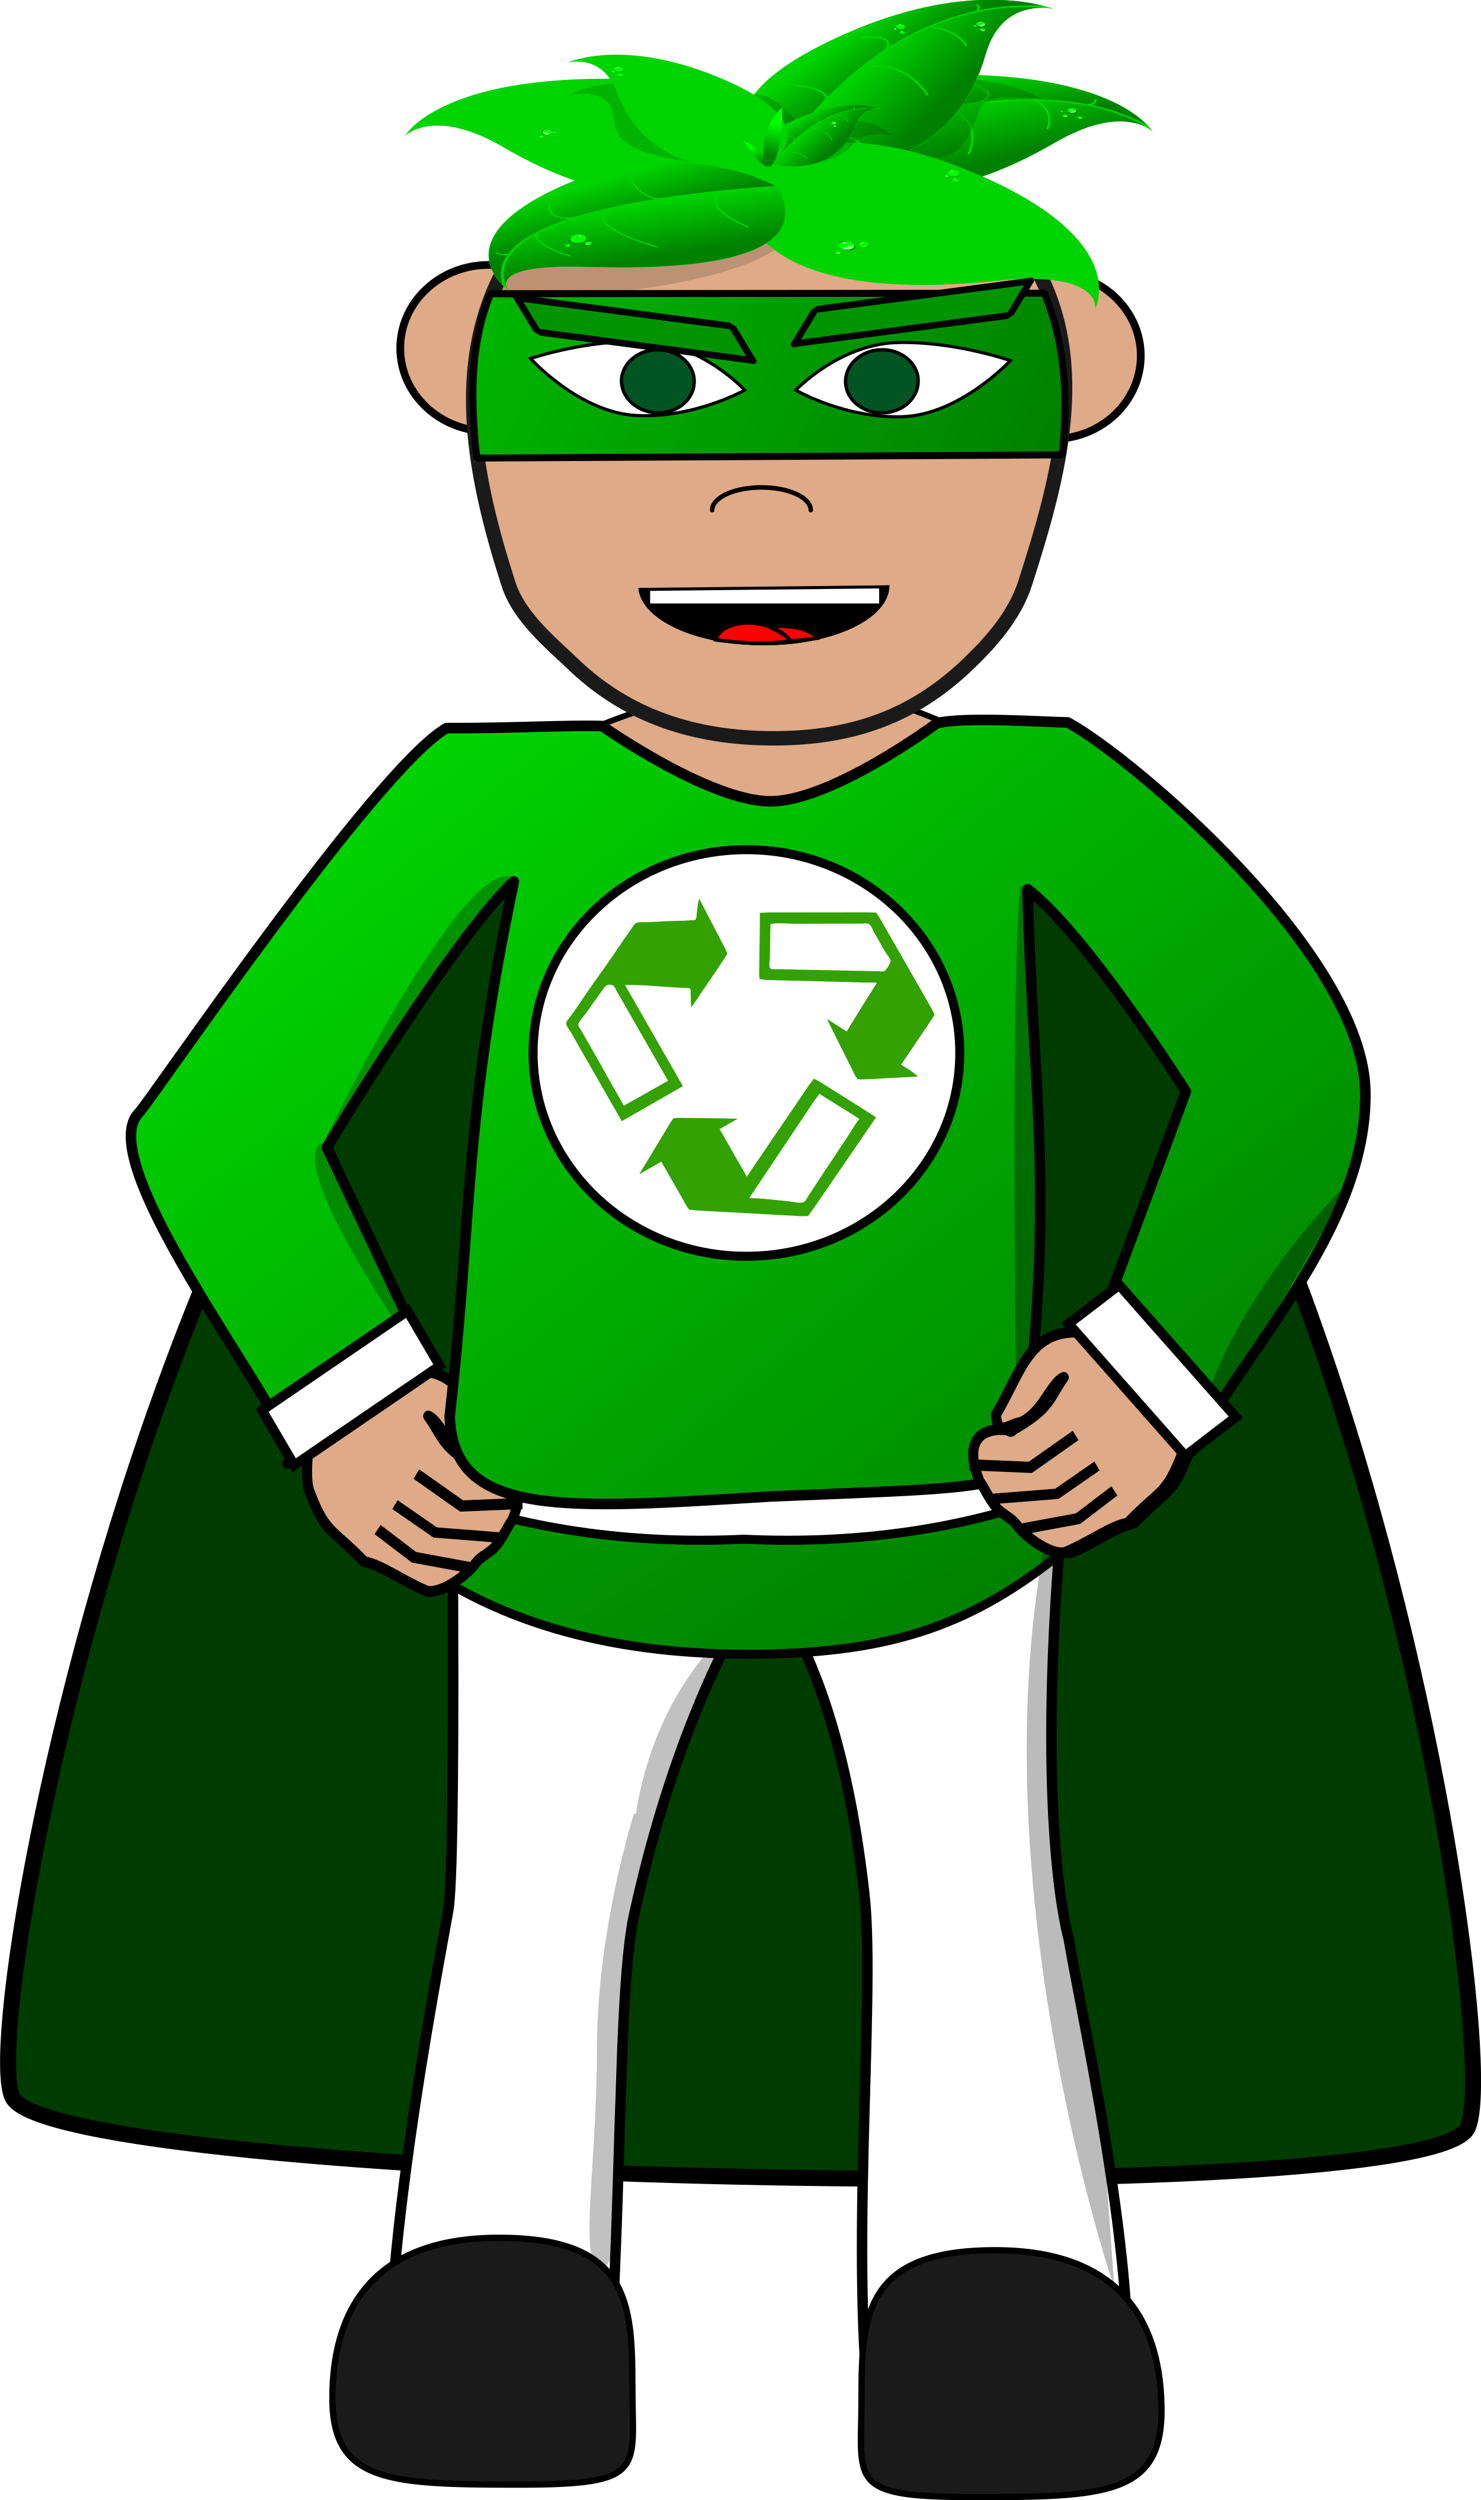 <?xml version="1.0" encoding="UTF-8"?>
<svg version="1.1" viewBox="0 0 1641.1 2769.8" xml:space="preserve" xmlns="http://www.w3.org/2000/svg" xmlns:xlink="http://www.w3.org/1999/xlink"><defs><linearGradient id="p" x1="-228.07" x2="583.52" y1="446.47" y2="830.69" gradientUnits="userSpaceOnUse" xlink:href="#g"/><linearGradient id="g"><stop stop-color="#0f0" offset="0"/><stop stop-color="#008000" offset="1"/></linearGradient><linearGradient id="f" x1="364.03" x2="384.29" y1="441.62" y2="474.86" gradientTransform="matrix(-.705 -.709 .709 -.705 406.78 973.09)" gradientUnits="userSpaceOnUse" xlink:href="#h"/><linearGradient id="h"><stop stop-color="#008000" offset="0"/><stop stop-color="#008000" stop-opacity="0" offset="1"/></linearGradient><linearGradient id="e" x1="326.15" x2="358.73" y1="426.23" y2="463.78" gradientTransform="matrix(-.705 -.709 .709 -.705 406.78 973.09)" gradientUnits="userSpaceOnUse" xlink:href="#h"/><linearGradient id="b" x1="413.44" x2="412.4" y1="395" y2="394.22" gradientTransform="translate(.044 .011)" gradientUnits="userSpaceOnUse" xlink:href="#n"/><linearGradient id="n"><stop stop-color="#afa" offset="0"/><stop stop-color="#afa" stop-opacity="0" offset="1"/></linearGradient><linearGradient id="a" x1="410.25" x2="411.38" y1="392.52" y2="393.32" gradientUnits="userSpaceOnUse" xlink:href="#o"/><linearGradient id="o"><stop stop-color="#002b00" offset="0"/><stop stop-color="#002b00" stop-opacity="0" offset="1"/></linearGradient><filter id="c" x="-.375" y="-.375" width="1.751" height="1.751" color-interpolation-filters="sRGB"><feGaussianBlur stdDeviation="0.097"/></filter><linearGradient id="k" x1="406.32" x2="395.18" y1="363.99" y2="383.79" gradientTransform="matrix(1.431 -.172 .278 .885 -284.92 373.32)" gradientUnits="userSpaceOnUse" xlink:href="#g"/><linearGradient id="j" x1="406.32" x2="395.18" y1="363.99" y2="383.79" gradientTransform="matrix(-.724 .087 .141 .448 619.9 442.84)" gradientUnits="userSpaceOnUse" xlink:href="#g"/><linearGradient id="m" x1="496.04" x2="1590.3" y1="1422.4" y2="3141.3" gradientUnits="userSpaceOnUse" xlink:href="#g"/><linearGradient id="l" x1="653.86" x2="1869" y1="1553.7" y2="3043.8" gradientUnits="userSpaceOnUse" xlink:href="#g"/></defs><g transform="translate(-407.17 -1399.2)"><path d="m2033 3757.3c-49.965 93.195-1565.3 60.541-1612-34.738-46.756-95.279 241.9-1552 832.76-1553.2 590.85-1.275 829.24 1494.8 779.27 1588z" fill="#003c00" stroke="#000" stroke-linecap="round" stroke-linejoin="bevel" stroke-width="17.714"/><path transform="translate(253.14 1300.1)" d="m851.75 826.62 21.814 56.279c-46.373 15.416-94.478 31.816-94.525 54.242-1.2e-4 17.943 16.48 34.532 44.396 48.01v571.63h386.8v-577.08c21.589-12.397 34.039-26.972 34.039-42.568-0.105-22.401-54.918-43.803-101.24-59.201l28.525-51.32h-319.81z" fill="#deaa87" stroke="#000" stroke-linecap="round" stroke-width="6.413"/><path d="m1588.8 3045.5q-163.15 61.087-353.86 52.148-190.71 8.94-353.86-52.148v-47.678q172.83 28.309 346.41 27.564h7.45 7.45q173.58 0.745 346.41-27.564v47.678" fill="#666"/><path d="m908.14 3032.1s4.584 431.18-4.229 483.16c-8.813 51.984-94.416 484.31-55.642 614.64l223.61-9.492c26.394-175.48 16.724-502.43 37.762-599.09 53.586-246.21 141-367.9 141-367.9s83.583 69.839 114.35 344.51c13.337 119.05-19.996 428.41 11.306 616.55h269.89c38.775-130.33-37.271-464.06-54.897-568.03 0 0-33.954-113.61-11.164-419.69 2.138-28.716-5.292-59.127-2.08-91.297-175.3-13.453-669.91-3.356-669.91-3.356z" fill="#fff" stroke="#000" stroke-linecap="round" stroke-linejoin="bevel" stroke-width="11.598"/><path d="m1361.8 4056.1c0 93.108-17.403 109.39 126.31 109.39 143.71 0 206.11-2.713 206.11-95.679 0-93.108-40.696-177.79-184.41-177.79-143.71 0-148 70.974-148 164.08z" fill="#1a1a1a" stroke="#000" stroke-width="6.96"/><path transform="translate(407.17 1399.2)" d="m822.7 1790.5c-79.686 69.599-108.05 154.9-117.97 218.43-0.711 0.035-1.489 0.245-2.34 0.652 0 0-40.926 127.82-40.926 260.65s-21.461 241.36 4.85 241.36c26.311 0 8.001-108.52 18.068-244.71 5.094-68.913 16.173-138.78 22.301-188.41 73.67-208 73.443-250.76 121.45-279.03l-5.438-8.938z" fill-opacity=".246" fill-rule="evenodd"/><path d="m1585.4 3052.2-10.266 73.862c-97.342 75.986-186.9 105.67-339.87 105.67-157.93 0-285.57-37.993-382.91-113.98l25.329-65.557c108.77 40.725 226.72 58.107 353.86 52.148 127.14 5.96 245.09-11.423 353.86-52.148" fill="url(#m)" stroke="#000" stroke-width="10"/><g transform="matrix(-4.941 11.381 10.179 5.047 -5141.7 -3103.3)" fill="#deaa87"><g transform="matrix(.954 -.272 .264 .973 -181.39 87.689)" fill="#deaa87" stroke="#000"><path d="m239.62 685.95c2.36 1.31 4.275 2.852 4.715 3.741 1.9 3.77 1.073 3.759 1.346 8.225-0.84 1.4-1.079 3.926-1.879 6.296-0.37 1.09-3.059 2.153-5.069 2.113-0.63-0.01-1.38 0.39-2.08 0.47-1.11 0.11-2.278-0.267-3.068-0.287-6.233-1.982-0.62-6.079-1.442-5.208 1.04-4.43 0.154-4.846-0.308-7.189-0.42 1.32 1.063 3.584 0.386 5.837-0.665 1.037-0.425 2.658-2.095 1.418-1.622-5.47-4.794-8.65 2.806-13.727" stroke-linecap="round" stroke-linejoin="round" stroke-width=".969"/><path d="m239.9 696.85-0.619 4.641-3.8 5.288" stroke-width=".934px"/><path d="m242.67 697.02-0.389 4.347-2.814 4.836" stroke-width="1px"/><path d="m236.5 696.65-0.66 5.26-3.962 4.386" stroke-width="1px"/></g></g><path d="m1577.2 3052.4c-100.34 398.06 64.873 881.92 64.873 881.92l-13.326-184.1c-14.502-85.945-30.542-162.77-37.496-203.79 0 0-33.954-113.61-11.164-419.69 1.759-23.623-2.947-48.395-2.887-74.348z" fill-opacity=".268" fill-rule="evenodd"/><g transform="matrix(4.941 11.381 -10.179 5.047 7616.4 -3146.1)" fill="#deaa87"><g transform="matrix(.954 -.272 .264 .973 -181.39 87.689)" fill="#deaa87" stroke="#000"><path d="m239.62 685.95c2.36 1.31 4.275 2.852 4.715 3.741 1.9 3.77 1.073 3.759 1.346 8.225-0.84 1.4-1.079 3.926-1.879 6.296-0.37 1.09-3.059 2.153-5.069 2.113-0.63-0.01-1.38 0.39-2.08 0.47-1.11 0.11-2.278-0.267-3.068-0.287-6.233-1.982-0.62-6.079-1.442-5.208 1.04-4.43 0.154-4.846-0.308-7.189-0.42 1.32 1.063 3.584 0.386 5.837-0.665 1.037-0.425 2.658-2.095 1.418-1.622-5.47-4.794-8.65 2.806-13.727" stroke-linecap="round" stroke-linejoin="round" stroke-width=".969"/><path d="m239.9 696.85-0.619 4.641-3.8 5.288" stroke-width=".934px"/><path d="m242.67 697.02-0.389 4.347-2.814 4.836" stroke-width="1px"/><path d="m236.5 696.65-0.66 5.26-3.962 4.386" stroke-width="1px"/></g></g><path d="m901.99 2205.8c-78.734 45.321-328.09 413.2-340.86 426.17-60.493 61.416 211.91 388.39 164.56 388.44l157.05-111.02-113.28-239.1s138.87-230.69 207.18-294.66c-56.249 268.94-45.594 365.01-71.142 592.71 3.435 113.05 127.41 102.55 355.72 88.648 286.62-12.068 290.49-5.424 284.82-99.117 28.97-245.58 4.525-363.85-0.135-573.6 64.875 49.296 175.34 224.15 175.34 224.15l-96.429 260.52 103.51 138.01c52.463-105.99 193.93-244.97 191.81-397.96-2.122-152.98-258.19-370.79-329.84-409.52-22.626-0.163-117.35-6.717-145.22 1.122 0 0-116.3 86.376-184.24 86.315-67.941-0.061-186.41-83.366-186.41-83.366-39.106-1.252-102.08 2.63-172.43 2.254z" fill="url(#l)" stroke="#000" stroke-linecap="round" stroke-linejoin="round" stroke-width="11.703"/><path d="m972.35 2370.2c-58.453-11.845-205.72 292.84-205.72 292.84" fill-opacity=".262" fill-rule="evenodd"/><path d="m1909.4 2700.6c-171.66 172.27-180.05 308.7-180.05 308.7" fill-opacity=".327" fill-rule="evenodd"/><g transform="matrix(-.52 -.429 -.891 .305 1270.6 3115.5)"><g transform="translate(5.216 -.416)"><ellipse cx="392.26" cy="177.62" rx="1.432" ry="1.401"/><path d="m392.54 178.26-0.088 0.311 2.206 0.706-0.123 0.386 0.361 0.071 0.148-0.617z"/><path d="m392.93 177.74-0.029 0.322 2.298 0.29-0.05 0.402 0.368 4e-3 0.033-0.634z"/><path d="m392.7 176.94 0.053 0.319 2.296-0.303 0.053 0.401 0.357-0.089-0.129-0.622z"/><path d="m392.6 176.52 0.153 0.285 2.077-1.026 0.18 0.363 0.309-0.199-0.323-0.547z"/><path d="m392.09 178.03 0.088 0.311-2.206 0.706 0.123 0.386-0.361 0.071-0.148-0.617z"/><path d="m392.04 177.8-0.056 0.318-2.294-0.322-0.057 0.401-0.356-0.092 0.135-0.62z"/><path d="m391.47 176.8-0.034 0.322-2.311-0.16-0.028 0.404-0.361-0.067 0.091-0.628z"/><path d="m392.07 176.58-0.153 0.285-2.077-1.026-0.18 0.363-0.309-0.199 0.323-0.547z"/><ellipse id="i" cx="391.81" cy="178.31" rx=".113" ry=".109" fill="#fff"/><g id="d"><use width="100%" height="100%" xlink:href="#i"/><ellipse cx="391.83" cy="178.36" rx=".045" ry=".031"/></g><use width="100%" height="100%" xlink:href="#d"/><use transform="translate(0 .241)" width="100%" height="100%" xlink:href="#d"/><use transform="translate(.272)" width="100%" height="100%" xlink:href="#d"/><use transform="translate(.272 .241)" width="100%" height="100%" xlink:href="#d"/><use transform="translate(.544)" width="100%" height="100%" xlink:href="#d"/><use transform="translate(.544 .241)" width="100%" height="100%" xlink:href="#d"/><use transform="translate(.816)" width="100%" height="100%" xlink:href="#d"/><use transform="translate(.816 .241)" width="100%" height="100%" xlink:href="#d"/></g></g><path d="m918.75 2994.7c-11.667 3.999-11.695 4.008-11.695 4.008" fill-rule="evenodd" stroke="#000" stroke-width=".022"/><path d="m1107.9 4042.3c0 93.108 17.403 109.39-126.31 109.39-143.71 0-206.11-2.713-206.11-95.679 0-93.108 40.696-177.79 184.41-177.79 143.71 0 148 70.974 148 164.08z" fill="#1a1a1a" stroke="#000" stroke-width="6.96"/><path d="m763.15 2664.9c-42.061 30.11 121.87 256.38 121.87 256.38" fill-opacity=".262" fill-rule="evenodd"/><g transform="matrix(1.714 0 0 1.714 591.03 464.94)"><ellipse cx="208.57" cy="770.1" rx="57.073" ry="53.788" fill="#deaa87" stroke="#000" stroke-linecap="round" stroke-linejoin="bevel" stroke-width="4.983"/><ellipse cx="573.18" cy="775.03" rx="57.073" ry="53.788" fill="#deaa87" stroke="#000" stroke-linecap="round" stroke-linejoin="bevel" stroke-width="4.983"/><path d="m390.91 641c-70.062 0.153-136.35 13.475-171.3 76.409-35.11 63.088-20.231 136.43 1.811 205.03 6.927 21.591 27.501 38.128 41.513 51.604 35.582 34.298 79.167 48.08 129.08 48.233v0h0.787 0.787v0c49.91-0.153 89.717-13.934 125.3-48.233 14.013-13.475 29.749-30.704 36.676-52.295 22.04-68.6 41.599-141.26 6.648-204.34-34.953-62.934-101.24-76.256-171.3-76.409z" fill="#deaa87" stroke="#1a1a1a" stroke-linecap="round" stroke-linejoin="bevel" stroke-width="9.316px"/><path d="m466.8 923.37c0 20.978-35.897 37.822-80.297 37.822-42.982 0-78.249-15.925-80.139-36.138z"/><path d="m466.8 923.37c0 20.978-35.897 37.822-80.297 37.822-42.982 0-78.249-15.925-80.139-36.138" fill="none" stroke="#000" stroke-width="1.863px"/><path d="m400.04 949.86c9.447 0.613 17.161 2.603 20.94 7.656-5.983 0.766-11.651 1.531-18.264 1.837-1.417-4.441-5.983-6.584-11.966-9.034 2.677-0.459 5.825-0.766 9.289-0.459zm-9.289 0.459c-0.158 0.153-0.315 0.153-0.315 0.153 5.825 2.45 16.217 8.728 11.808 9.188-12.753 1.531-26.608 1.378-40.778-0.306-2.046-0.153-4.093-0.459-6.14-0.766 1.889-7.044 11.965-11.638 24.088-10.872 4.094 0.306 7.872 1.378 11.336 2.603z" fill="#f00" stroke="#000" stroke-width="2.329px"/><path d="m209.95 734.91c-13.826 33.638-12.785 69.971-8.986 106.23l378.53-2.073c3.772-36.255 2.231-70.861-11.543-104.5z" fill="url(#p)" stroke="#000" stroke-linecap="round" stroke-linejoin="bevel" stroke-width="4.505"/><path d="m476.24 814.41c-37.137 1.239-69.059-17.144-69.059-17.144s27.971-29.537 65.108-30.776c37.137-1.136 73.641 11.67 73.641 11.67s-32.554 35.01-69.691 36.25z" fill="#fff" stroke="#000" stroke-width="2.044px"/><path d="m464.12 811.89c-13.068 0.613-24.089-7.963-24.719-19.293-0.63-11.178 9.289-20.825 22.357-21.437 12.91-0.613 23.932 7.962 24.561 19.141 0.63 11.331-9.289 20.978-22.2 21.59z" fill="#052" stroke="#000" stroke-width="2.174px"/><path d="m416.89 874.77c0-5.206-6.14-10.106-15.902-12.709-9.919-2.603-22.042-2.603-31.961 0-9.761 2.603-15.901 7.503-15.901 12.709" fill="none" stroke="#000" stroke-linecap="round" stroke-linejoin="bevel" stroke-width="2.95px"/><path d="m304.79 813.66c37.136 1.653 69.374-16.422 69.374-16.422s-27.18-29.746-64.475-31.398c-37.136-1.549-73.957 10.948-73.957 10.948s31.764 35.323 69.058 36.872z" fill="#fff" stroke="#000" stroke-width="2.044px"/><path d="m316.6 811.89c12.91 0.766 24.089-7.656 24.876-18.834 0.945-11.331-8.974-21.131-21.885-21.897-13.068-0.766-24.089 7.656-25.034 18.834-0.787 11.178 9.132 20.978 22.042 21.896z" fill="#052" stroke="#000" stroke-width="2.174px"/><g transform="matrix(1.163 -.351 .567 .719 -283.65 502.53)"><path d="m393.32 390.55c20.017 70.764 82.405 66.635 128.41 52.109 46-14.526 48.453 13.26 48.453 13.26s6.451-52.259-78.304-89.353-98.553 23.984-98.553 23.984z" fill="#00d400"/><path d="m549 405.47c9.613 10.773 16.243 22.672 19.283 34.606 0.825 3.239 1.884 9.561 1.548 9.244-0.073-0.069-0.621-1.205-1.216-2.523-3.274-7.247-8.882-15.855-13.081-20.078-0.598-0.601-1.526-1.637-2.062-2.302l-0.975-1.209 0.903-0.149c1.323-0.219 2.49-1.254 2.768-2.455 0.215-0.926 0.194-0.977-0.406-1.008-0.586-0.031-0.648 0.023-0.842 0.734-0.28 1.022-1.089 1.475-2.778 1.556-1.308 0.063-1.388 0.028-2.496-1.086-1.632-1.641-6.283-5.347-9.611-7.658-8.721-6.058-21.216-12.054-32.066-15.389-1.542-0.474-2.762-0.904-2.71-0.955 0.052-0.051 0.619-0.255 1.261-0.453 1.785-0.55 3.612-2.452 3.955-4.118 0.511-2.476-0.553-5.952-2.973-9.71-1.005-1.56-1.221-1.795-1.583-1.714-0.739 0.164-0.671 0.497 0.457 2.26 1.329 2.076 2.18 3.935 2.705 5.903 1.018 3.819-0.854 6.12-5.476 6.73-1.177 0.155-2.353-0.019-5.215-0.774-11.962-3.155-26.23-5.492-40.294-6.6l-2.655-0.209 1-1.248c2.186-2.729 2.776-6.985 1.737-12.535-0.54-2.883-2.423-9.244-2.87-9.693-0.177-0.178-1.207 0.185-1.144 0.403 0.015 0.052 0.463 1.337 0.996 2.854 1.359 3.871 2.265 8.541 2.237 11.535-0.035 3.748-1.061 6.243-3.22 7.83-0.862 0.634-1.209 0.657-6.097 0.411-7.581-0.381-23.793-0.376-32.009 9e-3 -7.038 0.33-17.384 1.065-20.449 1.453-0.861 0.109-1.617 0.154-1.679 0.1-0.35-0.305 2.214-6.223 4.276-9.87 2.539-4.49 3.81-6.123 8.034-10.325 5.016-4.989 8.598-7.451 14.473-9.945 18.898-8.022 44.04-4.812 75.502 9.639 22.201 10.198 40.384 22.856 52.77 36.737z" fill="url(#f)"/><path d="m555.37 428.35c3.658 4.252 6.625 8.511 9.263 13.297 1.56 2.831 4.215 8.491 3.982 8.491-0.085-2.3e-4 -0.528-0.648-0.985-1.44-1.181-2.047-4.401-5.191-6.74-6.58-5.896-3.503-13.785-4.565-23.701-3.191-4.681 0.649-9.072 1.691-17.118 4.063-11.423 3.367-20.882 5.535-29.36 6.728-40.206 5.659-69.507-5.702-86.293-33.461-3.1-5.127-5.458-10.023-7.711-16.017-1.036-2.755-3.106-8.963-3.156-9.467-0.033-0.325 12.547-1.362 20.916-1.723 5.41-0.234 5.391-0.238 8.217 1.691 5.734 3.915 8.572 9.673 8.457 17.158-0.067 4.322-1.176 9.224-3.11 13.737-0.779 1.819-0.828 2.098-0.405 2.324 0.265 0.141 0.518 0.26 0.563 0.264 0.184 0.017 2.206-5.035 2.7-6.745 2.278-7.895 2.056-14.487-0.676-20.113-1.049-2.16-1.245-2.42-3.686-4.882-1.508-1.522-2.958-2.805-3.495-3.093-0.504-0.271-0.917-0.536-0.917-0.59 5.8e-4 -0.233 13.919-0.262 20.194-0.042 14.293 0.5 25.15 1.498 36.726 3.376l3.434 0.557 2.597 2.705c2.107 2.194 2.743 2.997 3.368 4.253 2.26 4.537 2.319 10.143 0.171 16.183-1.585 4.458-4.446 9.427-7.816 13.576-1.778 2.188-1.846 2.315-1.458 2.705 0.352 0.354 0.497 0.318 1.075-0.262 1.215-1.22 3.877-4.898 5.564-7.688 3.804-6.289 5.445-11.399 5.447-16.962 1e-3 -4.693-1.381-8.257-4.626-11.929l-1.906-2.157 4.443 0.964c9.478 2.056 17.503 4.409 25.622 7.513 5.117 1.956 11.319 4.707 12.382 5.493 0.429 0.317 0.822 1.052 1.292 2.419 2.011 5.847 0.915 12.101-3.22 18.37-0.571 0.866-1.284 1.819-1.583 2.117-0.423 0.421-0.457 0.581-0.154 0.717 0.215 0.096 0.473 0.258 0.574 0.36 0.213 0.215 1.544-1.403 2.821-3.43 3.666-5.817 4.732-12.14 3.009-17.847l-0.476-1.577 1.327 0.73c9.1 5.005 18.424 12.406 24.448 19.407z" fill="url(#e)"/></g><path d="m492.07 595.8c50.526-2.869 73.726 13.389 73.726 13.389s-28.356-4.463-36.09 1.913c-7.734 6.376-7.734 35.066-32.996 36.023-25.263 0.956-41.245-4.144-41.245-4.144z" opacity=".15"/><g transform="matrix(-1.163 -.351 -.567 .719 1076.2 505.24)"><path d="m393.32 390.55c20.017 70.764 82.405 66.635 128.41 52.109 46-14.526 48.453 13.26 48.453 13.26s6.451-52.259-78.304-89.353-98.553 23.984-98.553 23.984z" fill="#00d400"/><path d="m549 405.47c9.613 10.773 16.243 22.672 19.283 34.606 0.825 3.239 1.884 9.561 1.548 9.244-0.073-0.069-0.621-1.205-1.216-2.523-3.274-7.247-8.882-15.855-13.081-20.078-0.598-0.601-1.526-1.637-2.062-2.302l-0.975-1.209 0.903-0.149c1.323-0.219 2.49-1.254 2.768-2.455 0.215-0.926 0.194-0.977-0.406-1.008-0.586-0.031-0.648 0.023-0.842 0.734-0.28 1.022-1.089 1.475-2.778 1.556-1.308 0.063-1.388 0.028-2.496-1.086-1.632-1.641-6.283-5.347-9.611-7.658-8.721-6.058-21.216-12.054-32.066-15.389-1.542-0.474-2.762-0.904-2.71-0.955 0.052-0.051 0.619-0.255 1.261-0.453 1.785-0.55 3.612-2.452 3.955-4.118 0.511-2.476-0.553-5.952-2.973-9.71-1.005-1.56-1.221-1.795-1.583-1.714-0.739 0.164-0.671 0.497 0.457 2.26 1.329 2.076 2.18 3.935 2.705 5.903 1.018 3.819-0.854 6.12-5.476 6.73-1.177 0.155-2.353-0.019-5.215-0.774-11.962-3.155-26.23-5.492-40.294-6.6l-2.655-0.209 1-1.248c2.186-2.729 2.776-6.985 1.737-12.535-0.54-2.883-2.423-9.244-2.87-9.693-0.177-0.178-1.207 0.185-1.144 0.403 0.015 0.052 0.463 1.337 0.996 2.854 1.359 3.871 2.265 8.541 2.237 11.535-0.035 3.748-1.061 6.243-3.22 7.83-0.862 0.634-1.209 0.657-6.097 0.411-7.581-0.381-23.793-0.376-32.009 9e-3 -7.038 0.33-17.384 1.065-20.449 1.453-0.861 0.109-1.617 0.154-1.679 0.1-0.35-0.305 2.214-6.223 4.276-9.87 2.539-4.49 3.81-6.123 8.034-10.325 5.016-4.989 8.598-7.451 14.473-9.945 18.898-8.022 44.04-4.812 75.502 9.639 22.201 10.198 40.384 22.856 52.77 36.737z" fill="url(#f)"/><path d="m555.37 428.35c3.658 4.252 6.625 8.511 9.263 13.297 1.56 2.831 4.215 8.491 3.982 8.491-0.085-2.3e-4 -0.528-0.648-0.985-1.44-1.181-2.047-4.401-5.191-6.74-6.58-5.896-3.503-13.785-4.565-23.701-3.191-4.681 0.649-9.072 1.691-17.118 4.063-11.423 3.367-20.882 5.535-29.36 6.728-40.206 5.659-69.507-5.702-86.293-33.461-3.1-5.127-5.458-10.023-7.711-16.017-1.036-2.755-3.106-8.963-3.156-9.467-0.033-0.325 12.547-1.362 20.916-1.723 5.41-0.234 5.391-0.238 8.217 1.691 5.734 3.915 8.572 9.673 8.457 17.158-0.067 4.322-1.176 9.224-3.11 13.737-0.779 1.819-0.828 2.098-0.405 2.324 0.265 0.141 0.518 0.26 0.563 0.264 0.184 0.017 2.206-5.035 2.7-6.745 2.278-7.895 2.056-14.487-0.676-20.113-1.049-2.16-1.245-2.42-3.686-4.882-1.508-1.522-2.958-2.805-3.495-3.093-0.504-0.271-0.917-0.536-0.917-0.59 5.8e-4 -0.233 13.919-0.262 20.194-0.042 14.293 0.5 25.15 1.498 36.726 3.376l3.434 0.557 2.597 2.705c2.107 2.194 2.743 2.997 3.368 4.253 2.26 4.537 2.319 10.143 0.171 16.183-1.585 4.458-4.446 9.427-7.816 13.576-1.778 2.188-1.846 2.315-1.458 2.705 0.352 0.354 0.497 0.318 1.075-0.262 1.215-1.22 3.877-4.898 5.564-7.688 3.804-6.289 5.445-11.399 5.447-16.962 1e-3 -4.693-1.381-8.257-4.626-11.929l-1.906-2.157 4.443 0.964c9.478 2.056 17.503 4.409 25.622 7.513 5.117 1.956 11.319 4.707 12.382 5.493 0.429 0.317 0.822 1.052 1.292 2.419 2.011 5.847 0.915 12.101-3.22 18.37-0.571 0.866-1.284 1.819-1.583 2.117-0.423 0.421-0.457 0.581-0.154 0.717 0.215 0.096 0.473 0.258 0.574 0.36 0.213 0.215 1.544-1.403 2.821-3.43 3.666-5.817 4.732-12.14 3.009-17.847l-0.476-1.577 1.327 0.73c9.1 5.005 18.424 12.406 24.448 19.407z" fill="url(#e)"/></g><path d="m293.13 599.08c-19.686-0.212-31.717 7.223-31.717 7.223s16.405-3.399 24.426 5.099c8.02 8.498-4.375 24.857 29.894 33.78 34.269 8.923 54.32 5.524 54.32 5.524z" opacity=".15"/><g transform="matrix(.595 -.711 1.149 .368 -289.12 788.57)"><path d="m393.32 390.55c20.017 70.764 82.405 66.635 128.41 52.109 46-14.526 48.453 13.26 48.453 13.26s6.451-52.259-78.304-89.353-98.553 23.984-98.553 23.984z" fill="#00d400"/><path d="m549 405.47c9.613 10.773 16.243 22.672 19.283 34.606 0.825 3.239 1.884 9.561 1.548 9.244-0.073-0.069-0.621-1.205-1.216-2.523-3.274-7.247-8.882-15.855-13.081-20.078-0.598-0.601-1.526-1.637-2.062-2.302l-0.975-1.209 0.903-0.149c1.323-0.219 2.49-1.254 2.768-2.455 0.215-0.926 0.194-0.977-0.406-1.008-0.586-0.031-0.648 0.023-0.842 0.734-0.28 1.022-1.089 1.475-2.778 1.556-1.308 0.063-1.388 0.028-2.496-1.086-1.632-1.641-6.283-5.347-9.611-7.658-8.721-6.058-21.216-12.054-32.066-15.389-1.542-0.474-2.762-0.904-2.71-0.955 0.052-0.051 0.619-0.255 1.261-0.453 1.785-0.55 3.612-2.452 3.955-4.118 0.511-2.476-0.553-5.952-2.973-9.71-1.005-1.56-1.221-1.795-1.583-1.714-0.739 0.164-0.671 0.497 0.457 2.26 1.329 2.076 2.18 3.935 2.705 5.903 1.018 3.819-0.854 6.12-5.476 6.73-1.177 0.155-2.353-0.019-5.215-0.774-11.962-3.155-26.23-5.492-40.294-6.6l-2.655-0.209 1-1.248c2.186-2.729 2.776-6.985 1.737-12.535-0.54-2.883-2.423-9.244-2.87-9.693-0.177-0.178-1.207 0.185-1.144 0.403 0.015 0.052 0.463 1.337 0.996 2.854 1.359 3.871 2.265 8.541 2.237 11.535-0.035 3.748-1.061 6.243-3.22 7.83-0.862 0.634-1.209 0.657-6.097 0.411-7.581-0.381-23.793-0.376-32.009 9e-3 -7.038 0.33-17.384 1.065-20.449 1.453-0.861 0.109-1.617 0.154-1.679 0.1-0.35-0.305 2.214-6.223 4.276-9.87 2.539-4.49 3.81-6.123 8.034-10.325 5.016-4.989 8.598-7.451 14.473-9.945 18.898-8.022 44.04-4.812 75.502 9.639 22.201 10.198 40.384 22.856 52.77 36.737z" fill="url(#f)"/><path d="m555.37 428.35c3.658 4.252 6.625 8.511 9.263 13.297 1.56 2.831 4.215 8.491 3.982 8.491-0.085-2.3e-4 -0.528-0.648-0.985-1.44-1.181-2.047-4.401-5.191-6.74-6.58-5.896-3.503-13.785-4.565-23.701-3.191-4.681 0.649-9.072 1.691-17.118 4.063-11.423 3.367-20.882 5.535-29.36 6.728-40.206 5.659-69.507-5.702-86.293-33.461-3.1-5.127-5.458-10.023-7.711-16.017-1.036-2.755-3.106-8.963-3.156-9.467-0.033-0.325 12.547-1.362 20.916-1.723 5.41-0.234 5.391-0.238 8.217 1.691 5.734 3.915 8.572 9.673 8.457 17.158-0.067 4.322-1.176 9.224-3.11 13.737-0.779 1.819-0.828 2.098-0.405 2.324 0.265 0.141 0.518 0.26 0.563 0.264 0.184 0.017 2.206-5.035 2.7-6.745 2.278-7.895 2.056-14.487-0.676-20.113-1.049-2.16-1.245-2.42-3.686-4.882-1.508-1.522-2.958-2.805-3.495-3.093-0.504-0.271-0.917-0.536-0.917-0.59 5.8e-4 -0.233 13.919-0.262 20.194-0.042 14.293 0.5 25.15 1.498 36.726 3.376l3.434 0.557 2.597 2.705c2.107 2.194 2.743 2.997 3.368 4.253 2.26 4.537 2.319 10.143 0.171 16.183-1.585 4.458-4.446 9.427-7.816 13.576-1.778 2.188-1.846 2.315-1.458 2.705 0.352 0.354 0.497 0.318 1.075-0.262 1.215-1.22 3.877-4.898 5.564-7.688 3.804-6.289 5.445-11.399 5.447-16.962 1e-3 -4.693-1.381-8.257-4.626-11.929l-1.906-2.157 4.443 0.964c9.478 2.056 17.503 4.409 25.622 7.513 5.117 1.956 11.319 4.707 12.382 5.493 0.429 0.317 0.822 1.052 1.292 2.419 2.011 5.847 0.915 12.101-3.22 18.37-0.571 0.866-1.284 1.819-1.583 2.117-0.423 0.421-0.457 0.581-0.154 0.717 0.215 0.096 0.473 0.258 0.574 0.36 0.213 0.215 1.544-1.403 2.821-3.43 3.666-5.817 4.732-12.14 3.009-17.847l-0.476-1.577 1.327 0.73c9.1 5.005 18.424 12.406 24.448 19.407z" fill="url(#e)"/></g><path d="m214.02 738.4c152.57-2.93 183.5-34.687 183.5-34.687s-0.489 7.818 58.935 21.107c50.168 11.219 90.454-23.55 90.454-23.55l-14.457-17.617-135.06-6.17-170.39 35.118z" opacity=".15"/><g transform="matrix(1.422 .126 -.312 .897 -67.816 263.86)"><path d="m393.32 390.55c20.017 70.764 82.405 66.635 128.41 52.109 46-14.526 48.453 13.26 48.453 13.26s6.451-52.259-78.304-89.353-98.553 23.984-98.553 23.984z" fill="#00d400"/><path d="m549 405.47c9.613 10.773 16.243 22.672 19.283 34.606 0.825 3.239 1.884 9.561 1.548 9.244-0.073-0.069-0.621-1.205-1.216-2.523-3.274-7.247-8.882-15.855-13.081-20.078-0.598-0.601-1.526-1.637-2.062-2.302l-0.975-1.209 0.903-0.149c1.323-0.219 2.49-1.254 2.768-2.455 0.215-0.926 0.194-0.977-0.406-1.008-0.586-0.031-0.648 0.023-0.842 0.734-0.28 1.022-1.089 1.475-2.778 1.556-1.308 0.063-1.388 0.028-2.496-1.086-1.632-1.641-6.283-5.347-9.611-7.658-8.721-6.058-21.216-12.054-32.066-15.389-1.542-0.474-2.762-0.904-2.71-0.955 0.052-0.051 0.619-0.255 1.261-0.453 1.785-0.55 3.612-2.452 3.955-4.118 0.511-2.476-0.553-5.952-2.973-9.71-1.005-1.56-1.221-1.795-1.583-1.714-0.739 0.164-0.671 0.497 0.457 2.26 1.329 2.076 2.18 3.935 2.705 5.903 1.018 3.819-0.854 6.12-5.476 6.73-1.177 0.155-2.353-0.019-5.215-0.774-11.962-3.155-26.23-5.492-40.294-6.6l-2.655-0.209 1-1.248c2.186-2.729 2.776-6.985 1.737-12.535-0.54-2.883-2.423-9.244-2.87-9.693-0.177-0.178-1.207 0.185-1.144 0.403 0.015 0.052 0.463 1.337 0.996 2.854 1.359 3.871 2.265 8.541 2.237 11.535-0.035 3.748-1.061 6.243-3.22 7.83-0.862 0.634-1.209 0.657-6.097 0.411-7.581-0.381-23.793-0.376-32.009 9e-3 -7.038 0.33-17.384 1.065-20.449 1.453-0.861 0.109-1.617 0.154-1.679 0.1-0.35-0.305 2.214-6.223 4.276-9.87 2.539-4.49 3.81-6.123 8.034-10.325 5.016-4.989 8.598-7.451 14.473-9.945 18.898-8.022 44.04-4.812 75.502 9.639 22.201 10.198 40.384 22.856 52.77 36.737z" fill="url(#f)"/><path d="m555.37 428.35c3.658 4.252 6.625 8.511 9.263 13.297 1.56 2.831 4.215 8.491 3.982 8.491-0.085-2.3e-4 -0.528-0.648-0.985-1.44-1.181-2.047-4.401-5.191-6.74-6.58-5.896-3.503-13.785-4.565-23.701-3.191-4.681 0.649-9.072 1.691-17.118 4.063-11.423 3.367-20.882 5.535-29.36 6.728-40.206 5.659-69.507-5.702-86.293-33.461-3.1-5.127-5.458-10.023-7.711-16.017-1.036-2.755-3.106-8.963-3.156-9.467-0.033-0.325 12.547-1.362 20.916-1.723 5.41-0.234 5.391-0.238 8.217 1.691 5.734 3.915 8.572 9.673 8.457 17.158-0.067 4.322-1.176 9.224-3.11 13.737-0.779 1.819-0.828 2.098-0.405 2.324 0.265 0.141 0.518 0.26 0.563 0.264 0.184 0.017 2.206-5.035 2.7-6.745 2.278-7.895 2.056-14.487-0.676-20.113-1.049-2.16-1.245-2.42-3.686-4.882-1.508-1.522-2.958-2.805-3.495-3.093-0.504-0.271-0.917-0.536-0.917-0.59 5.8e-4 -0.233 13.919-0.262 20.194-0.042 14.293 0.5 25.15 1.498 36.726 3.376l3.434 0.557 2.597 2.705c2.107 2.194 2.743 2.997 3.368 4.253 2.26 4.537 2.319 10.143 0.171 16.183-1.585 4.458-4.446 9.427-7.816 13.576-1.778 2.188-1.846 2.315-1.458 2.705 0.352 0.354 0.497 0.318 1.075-0.262 1.215-1.22 3.877-4.898 5.564-7.688 3.804-6.289 5.445-11.399 5.447-16.962 1e-3 -4.693-1.381-8.257-4.626-11.929l-1.906-2.157 4.443 0.964c9.478 2.056 17.503 4.409 25.622 7.513 5.117 1.956 11.319 4.707 12.382 5.493 0.429 0.317 0.822 1.052 1.292 2.419 2.011 5.847 0.915 12.101-3.22 18.37-0.571 0.866-1.284 1.819-1.583 2.117-0.423 0.421-0.457 0.581-0.154 0.717 0.215 0.096 0.473 0.258 0.574 0.36 0.213 0.215 1.544-1.403 2.821-3.43 3.666-5.817 4.732-12.14 3.009-17.847l-0.476-1.577 1.327 0.73c9.1 5.005 18.424 12.406 24.448 19.407z" fill="url(#e)"/></g><path d="m406.22 651.42c32.996-0.797 37.121-12.911 39.956-15.62 2.836-2.71 12.889-4.463 17.53-3.985 4.64 0.478 5.413 0.638 5.413 0.638s-10.311-10.839-28.872-9.245c-18.561 1.594-28.872 5.1-28.872 5.1s-13.663-18.967-25.521-21.677c-11.858-2.71-11.858 4.144-11.858 4.144z" opacity=".15"/><g transform="matrix(.246 -.258 .417 .152 132.72 693.64)"><path d="m393.32 390.55c20.017 70.764 82.405 66.635 128.41 52.109 46-14.526 48.453 13.26 48.453 13.26s6.451-52.259-78.304-89.353-98.553 23.984-98.553 23.984z" fill="#00d400"/><path d="m549 405.47c9.613 10.773 16.243 22.672 19.283 34.606 0.825 3.239 1.884 9.561 1.548 9.244-0.073-0.069-0.621-1.205-1.216-2.523-3.274-7.247-8.882-15.855-13.081-20.078-0.598-0.601-1.526-1.637-2.062-2.302l-0.975-1.209 0.903-0.149c1.323-0.219 2.49-1.254 2.768-2.455 0.215-0.926 0.194-0.977-0.406-1.008-0.586-0.031-0.648 0.023-0.842 0.734-0.28 1.022-1.089 1.475-2.778 1.556-1.308 0.063-1.388 0.028-2.496-1.086-1.632-1.641-6.283-5.347-9.611-7.658-8.721-6.058-21.216-12.054-32.066-15.389-1.542-0.474-2.762-0.904-2.71-0.955 0.052-0.051 0.619-0.255 1.261-0.453 1.785-0.55 3.612-2.452 3.955-4.118 0.511-2.476-0.553-5.952-2.973-9.71-1.005-1.56-1.221-1.795-1.583-1.714-0.739 0.164-0.671 0.497 0.457 2.26 1.329 2.076 2.18 3.935 2.705 5.903 1.018 3.819-0.854 6.12-5.476 6.73-1.177 0.155-2.353-0.019-5.215-0.774-11.962-3.155-26.23-5.492-40.294-6.6l-2.655-0.209 1-1.248c2.186-2.729 2.776-6.985 1.737-12.535-0.54-2.883-2.423-9.244-2.87-9.693-0.177-0.178-1.207 0.185-1.144 0.403 0.015 0.052 0.463 1.337 0.996 2.854 1.359 3.871 2.265 8.541 2.237 11.535-0.035 3.748-1.061 6.243-3.22 7.83-0.862 0.634-1.209 0.657-6.097 0.411-7.581-0.381-23.793-0.376-32.009 9e-3 -7.038 0.33-17.384 1.065-20.449 1.453-0.861 0.109-1.617 0.154-1.679 0.1-0.35-0.305 2.214-6.223 4.276-9.87 2.539-4.49 3.81-6.123 8.034-10.325 5.016-4.989 8.598-7.451 14.473-9.945 18.898-8.022 44.04-4.812 75.502 9.639 22.201 10.198 40.384 22.856 52.77 36.737z" fill="url(#f)"/><path d="m555.37 428.35c3.658 4.252 6.625 8.511 9.263 13.297 1.56 2.831 4.215 8.491 3.982 8.491-0.085-2.3e-4 -0.528-0.648-0.985-1.44-1.181-2.047-4.401-5.191-6.74-6.58-5.896-3.503-13.785-4.565-23.701-3.191-4.681 0.649-9.072 1.691-17.118 4.063-11.423 3.367-20.882 5.535-29.36 6.728-40.206 5.659-69.507-5.702-86.293-33.461-3.1-5.127-5.458-10.023-7.711-16.017-1.036-2.755-3.106-8.963-3.156-9.467-0.033-0.325 12.547-1.362 20.916-1.723 5.41-0.234 5.391-0.238 8.217 1.691 5.734 3.915 8.572 9.673 8.457 17.158-0.067 4.322-1.176 9.224-3.11 13.737-0.779 1.819-0.828 2.098-0.405 2.324 0.265 0.141 0.518 0.26 0.563 0.264 0.184 0.017 2.206-5.035 2.7-6.745 2.278-7.895 2.056-14.487-0.676-20.113-1.049-2.16-1.245-2.42-3.686-4.882-1.508-1.522-2.958-2.805-3.495-3.093-0.504-0.271-0.917-0.536-0.917-0.59 5.8e-4 -0.233 13.919-0.262 20.194-0.042 14.293 0.5 25.15 1.498 36.726 3.376l3.434 0.557 2.597 2.705c2.107 2.194 2.743 2.997 3.368 4.253 2.26 4.537 2.319 10.143 0.171 16.183-1.585 4.458-4.446 9.427-7.816 13.576-1.778 2.188-1.846 2.315-1.458 2.705 0.352 0.354 0.497 0.318 1.075-0.262 1.215-1.22 3.877-4.898 5.564-7.688 3.804-6.289 5.445-11.399 5.447-16.962 1e-3 -4.693-1.381-8.257-4.626-11.929l-1.906-2.157 4.443 0.964c9.478 2.056 17.503 4.409 25.622 7.513 5.117 1.956 11.319 4.707 12.382 5.493 0.429 0.317 0.822 1.052 1.292 2.419 2.011 5.847 0.915 12.101-3.22 18.37-0.571 0.866-1.284 1.819-1.583 2.117-0.423 0.421-0.457 0.581-0.154 0.717 0.215 0.096 0.473 0.258 0.574 0.36 0.213 0.215 1.544-1.403 2.821-3.43 3.666-5.817 4.732-12.14 3.009-17.847l-0.476-1.577 1.327 0.73c9.1 5.005 18.424 12.406 24.448 19.407z" fill="url(#e)"/></g><g transform="matrix(1.458 0 0 .902 -221.12 322.02)"><g transform="matrix(1.611 .828 -.692 1.347 61.759 -449.26)"><path d="m413.08 392.24c2.327 0.758 2.094 3.213 0.861 3.717-0.919 0.376-2.211 0.011-2.211 0.011z" opacity=".197"/><circle cx="412.29" cy="394.06" r="1.992" fill="#0f0"/><path d="m412.03 395.98c-0.142-0.025-0.228-0.048-0.355-0.094-0.123-0.045-0.186-0.074-0.186-0.087 0-0.026 0.575-0.856 1.073-1.549 0.246-0.342 1.118-1.535 1.133-1.551 3e-3 -3e-3 0.038 0.03 0.077 0.072 0.252 0.276 0.425 0.642 0.485 1.027 0.018 0.115 0.018 0.432 0 0.547-0.122 0.781-0.687 1.41-1.437 1.6-0.24 0.061-0.564 0.075-0.791 0.035z" fill="url(#b)"/><path d="m412.31 392.09c-1.1 0-2 0.9-2 2 0 0.776 0.446 1.452 1.094 1.781-0.306-0.35-0.5-0.811-0.5-1.312 0-1.1 0.9-2 2-2 0.324 0 0.636 0.081 0.906 0.219-0.365-0.418-0.901-0.688-1.5-0.688z" fill="url(#a)"/><circle cx="411.45" cy="393.38" r=".309" fill="#fff" filter="url(#c)"/></g><g transform="matrix(.988 .508 -.425 .826 221.22 -112.42)"><path d="m413.08 392.24c2.327 0.758 2.094 3.213 0.861 3.717-0.919 0.376-2.211 0.011-2.211 0.011z" opacity=".197"/><circle cx="412.29" cy="394.06" r="1.992" fill="#0f0"/><path d="m412.03 395.98c-0.142-0.025-0.228-0.048-0.355-0.094-0.123-0.045-0.186-0.074-0.186-0.087 0-0.026 0.575-0.856 1.073-1.549 0.246-0.342 1.118-1.535 1.133-1.551 3e-3 -3e-3 0.038 0.03 0.077 0.072 0.252 0.276 0.425 0.642 0.485 1.027 0.018 0.115 0.018 0.432 0 0.547-0.122 0.781-0.687 1.41-1.437 1.6-0.24 0.061-0.564 0.075-0.791 0.035z" fill="url(#b)"/><path d="m412.31 392.09c-1.1 0-2 0.9-2 2 0 0.776 0.446 1.452 1.094 1.781-0.306-0.35-0.5-0.811-0.5-1.312 0-1.1 0.9-2 2-2 0.324 0 0.636 0.081 0.906 0.219-0.365-0.418-0.901-0.688-1.5-0.688z" fill="url(#a)"/><circle cx="411.45" cy="393.38" r=".309" fill="#fff" filter="url(#c)"/></g><g transform="matrix(.548 .282 -.236 .459 316.62 131.03)"><path d="m413.08 392.24c2.327 0.758 2.094 3.213 0.861 3.717-0.919 0.376-2.211 0.011-2.211 0.011z" opacity=".197"/><circle cx="412.29" cy="394.06" r="1.992" fill="#0f0"/><path d="m412.03 395.98c-0.142-0.025-0.228-0.048-0.355-0.094-0.123-0.045-0.186-0.074-0.186-0.087 0-0.026 0.575-0.856 1.073-1.549 0.246-0.342 1.118-1.535 1.133-1.551 3e-3 -3e-3 0.038 0.03 0.077 0.072 0.252 0.276 0.425 0.642 0.485 1.027 0.018 0.115 0.018 0.432 0 0.547-0.122 0.781-0.687 1.41-1.437 1.6-0.24 0.061-0.564 0.075-0.791 0.035z" fill="url(#b)"/><path d="m412.31 392.09c-1.1 0-2 0.9-2 2 0 0.776 0.446 1.452 1.094 1.781-0.306-0.35-0.5-0.811-0.5-1.312 0-1.1 0.9-2 2-2 0.324 0 0.636 0.081 0.906 0.219-0.365-0.418-0.901-0.688-1.5-0.688z" fill="url(#a)"/><circle cx="411.45" cy="393.38" r=".309" fill="#fff" filter="url(#c)"/></g></g><g transform="matrix(1.458 0 0 .902 -192.1 306.81)"><g transform="matrix(1.152 .592 -.495 .963 201.17 -235.44)"><path d="m413.08 392.24c2.327 0.758 2.094 3.213 0.861 3.717-0.919 0.376-2.211 0.011-2.211 0.011z" opacity=".197"/><circle cx="412.29" cy="394.06" r="1.992" fill="#0f0"/><path d="m412.03 395.98c-0.142-0.025-0.228-0.048-0.355-0.094-0.123-0.045-0.186-0.074-0.186-0.087 0-0.026 0.575-0.856 1.073-1.549 0.246-0.342 1.118-1.535 1.133-1.551 3e-3 -3e-3 0.038 0.03 0.077 0.072 0.252 0.276 0.425 0.642 0.485 1.027 0.018 0.115 0.018 0.432 0 0.547-0.122 0.781-0.687 1.41-1.437 1.6-0.24 0.061-0.564 0.075-0.791 0.035z" fill="url(#b)"/><path d="m412.31 392.09c-1.1 0-2 0.9-2 2 0 0.776 0.446 1.452 1.094 1.781-0.306-0.35-0.5-0.811-0.5-1.312 0-1.1 0.9-2 2-2 0.324 0 0.636 0.081 0.906 0.219-0.365-0.418-0.901-0.688-1.5-0.688z" fill="url(#a)"/><circle cx="411.45" cy="393.38" r=".309" fill="#fff" filter="url(#c)"/></g><g transform="matrix(.419 .215 -.18 .351 376.04 163.11)"><path d="m413.08 392.24c2.327 0.758 2.094 3.213 0.861 3.717-0.919 0.376-2.211 0.011-2.211 0.011z" opacity=".197"/><circle cx="412.29" cy="394.06" r="1.992" fill="#0f0"/><path d="m412.03 395.98c-0.142-0.025-0.228-0.048-0.355-0.094-0.123-0.045-0.186-0.074-0.186-0.087 0-0.026 0.575-0.856 1.073-1.549 0.246-0.342 1.118-1.535 1.133-1.551 3e-3 -3e-3 0.038 0.03 0.077 0.072 0.252 0.276 0.425 0.642 0.485 1.027 0.018 0.115 0.018 0.432 0 0.547-0.122 0.781-0.687 1.41-1.437 1.6-0.24 0.061-0.564 0.075-0.791 0.035z" fill="url(#b)"/><path d="m412.31 392.09c-1.1 0-2 0.9-2 2 0 0.776 0.446 1.452 1.094 1.781-0.306-0.35-0.5-0.811-0.5-1.312 0-1.1 0.9-2 2-2 0.324 0 0.636 0.081 0.906 0.219-0.365-0.418-0.901-0.688-1.5-0.688z" fill="url(#a)"/><circle cx="411.45" cy="393.38" r=".309" fill="#fff" filter="url(#c)"/></g><g transform="matrix(.665 .342 -.286 .557 320.53 32.804)"><path d="m413.08 392.24c2.327 0.758 2.094 3.213 0.861 3.717-0.919 0.376-2.211 0.011-2.211 0.011z" opacity=".197"/><circle cx="412.29" cy="394.06" r="1.992" fill="#0f0"/><path d="m412.03 395.98c-0.142-0.025-0.228-0.048-0.355-0.094-0.123-0.045-0.186-0.074-0.186-0.087 0-0.026 0.575-0.856 1.073-1.549 0.246-0.342 1.118-1.535 1.133-1.551 3e-3 -3e-3 0.038 0.03 0.077 0.072 0.252 0.276 0.425 0.642 0.485 1.027 0.018 0.115 0.018 0.432 0 0.547-0.122 0.781-0.687 1.41-1.437 1.6-0.24 0.061-0.564 0.075-0.791 0.035z" fill="url(#b)"/><path d="m412.31 392.09c-1.1 0-2 0.9-2 2 0 0.776 0.446 1.452 1.094 1.781-0.306-0.35-0.5-0.811-0.5-1.312 0-1.1 0.9-2 2-2 0.324 0 0.636 0.081 0.906 0.219-0.365-0.418-0.901-0.688-1.5-0.688z" fill="url(#a)"/><circle cx="411.45" cy="393.38" r=".309" fill="#fff" filter="url(#c)"/></g></g><g transform="matrix(-.453 -.474 -.766 .28 867.1 728.23)"><path d="m393.32 390.55c20.017 70.764 82.405 66.635 128.41 52.109 46-14.526 48.453 13.26 48.453 13.26s6.451-52.259-78.304-89.353-98.553 23.984-98.553 23.984z" fill="#00d400"/><path d="m549 405.47c9.613 10.773 16.243 22.672 19.283 34.606 0.825 3.239 1.884 9.561 1.548 9.244-0.073-0.069-0.621-1.205-1.216-2.523-3.274-7.247-8.882-15.855-13.081-20.078-0.598-0.601-1.526-1.637-2.062-2.302l-0.975-1.209 0.903-0.149c1.323-0.219 2.49-1.254 2.768-2.455 0.215-0.926 0.194-0.977-0.406-1.008-0.586-0.031-0.648 0.023-0.842 0.734-0.28 1.022-1.089 1.475-2.778 1.556-1.308 0.063-1.388 0.028-2.496-1.086-1.632-1.641-6.283-5.347-9.611-7.658-8.721-6.058-21.216-12.054-32.066-15.389-1.542-0.474-2.762-0.904-2.71-0.955 0.052-0.051 0.619-0.255 1.261-0.453 1.785-0.55 3.612-2.452 3.955-4.118 0.511-2.476-0.553-5.952-2.973-9.71-1.005-1.56-1.221-1.795-1.583-1.714-0.739 0.164-0.671 0.497 0.457 2.26 1.329 2.076 2.18 3.935 2.705 5.903 1.018 3.819-0.854 6.12-5.476 6.73-1.177 0.155-2.353-0.019-5.215-0.774-11.962-3.155-26.23-5.492-40.294-6.6l-2.655-0.209 1-1.248c2.186-2.729 2.776-6.985 1.737-12.535-0.54-2.883-2.423-9.244-2.87-9.693-0.177-0.178-1.207 0.185-1.144 0.403 0.015 0.052 0.463 1.337 0.996 2.854 1.359 3.871 2.265 8.541 2.237 11.535-0.035 3.748-1.061 6.243-3.22 7.83-0.862 0.634-1.209 0.657-6.097 0.411-7.581-0.381-23.793-0.376-32.009 9e-3 -7.038 0.33-17.384 1.065-20.449 1.453-0.861 0.109-1.617 0.154-1.679 0.1-0.35-0.305 2.214-6.223 4.276-9.87 2.539-4.49 3.81-6.123 8.034-10.325 5.016-4.989 8.598-7.451 14.473-9.945 18.898-8.022 44.04-4.812 75.502 9.639 22.201 10.198 40.384 22.856 52.77 36.737z" fill="url(#f)"/><path d="m555.37 428.35c3.658 4.252 6.625 8.511 9.263 13.297 1.56 2.831 4.215 8.491 3.982 8.491-0.085-2.3e-4 -0.528-0.648-0.985-1.44-1.181-2.047-4.401-5.191-6.74-6.58-5.896-3.503-13.785-4.565-23.701-3.191-4.681 0.649-9.072 1.691-17.118 4.063-11.423 3.367-20.882 5.535-29.36 6.728-40.206 5.659-69.507-5.702-86.293-33.461-3.1-5.127-5.458-10.023-7.711-16.017-1.036-2.755-3.106-8.963-3.156-9.467-0.033-0.325 12.547-1.362 20.916-1.723 5.41-0.234 5.391-0.238 8.217 1.691 5.734 3.915 8.572 9.673 8.457 17.158-0.067 4.322-1.176 9.224-3.11 13.737-0.779 1.819-0.828 2.098-0.405 2.324 0.265 0.141 0.518 0.26 0.563 0.264 0.184 0.017 2.206-5.035 2.7-6.745 2.278-7.895 2.056-14.487-0.676-20.113-1.049-2.16-1.245-2.42-3.686-4.882-1.508-1.522-2.958-2.805-3.495-3.093-0.504-0.271-0.917-0.536-0.917-0.59 5.8e-4 -0.233 13.919-0.262 20.194-0.042 14.293 0.5 25.15 1.498 36.726 3.376l3.434 0.557 2.597 2.705c2.107 2.194 2.743 2.997 3.368 4.253 2.26 4.537 2.319 10.143 0.171 16.183-1.585 4.458-4.446 9.427-7.816 13.576-1.778 2.188-1.846 2.315-1.458 2.705 0.352 0.354 0.497 0.318 1.075-0.262 1.215-1.22 3.877-4.898 5.564-7.688 3.804-6.289 5.445-11.399 5.447-16.962 1e-3 -4.693-1.381-8.257-4.626-11.929l-1.906-2.157 4.443 0.964c9.478 2.056 17.503 4.409 25.622 7.513 5.117 1.956 11.319 4.707 12.382 5.493 0.429 0.317 0.822 1.052 1.292 2.419 2.011 5.847 0.915 12.101-3.22 18.37-0.571 0.866-1.284 1.819-1.583 2.117-0.423 0.421-0.457 0.581-0.154 0.717 0.215 0.096 0.473 0.258 0.574 0.36 0.213 0.215 1.544-1.403 2.821-3.43 3.666-5.817 4.732-12.14 3.009-17.847l-0.476-1.577 1.327 0.73c9.1 5.005 18.424 12.406 24.448 19.407z" fill="url(#e)"/></g><path d="m387.14 650.93c-4.698-23.304 11.345-36.598 11.345-36.598s0.943 30.575-7.824 38.61c-4.034-1.139-3.521-2.013-3.521-2.013z" fill="url(#k)"/><path d="m389.77 651.73c-4.936-11.479-16.531-15.834-16.531-15.834s8.924 14.448 15.495 17.19c1.543-1.007 1.035-1.356 1.035-1.356z" fill="url(#j)"/><g transform="matrix(-1.25 .149 .724 .624 604.47 363.65)"><path d="m393.32 390.55c20.017 70.764 82.405 66.635 128.41 52.109 46-14.526 48.453 13.26 48.453 13.26s6.451-52.259-78.304-89.353-98.553 23.984-98.553 23.984z" fill="#00d400"/><path d="m549 405.47c9.613 10.773 16.243 22.672 19.283 34.606 0.825 3.239 1.884 9.561 1.548 9.244-0.073-0.069-0.621-1.205-1.216-2.523-3.274-7.247-8.882-15.855-13.081-20.078-0.598-0.601-1.526-1.637-2.062-2.302l-0.975-1.209 0.903-0.149c1.323-0.219 2.49-1.254 2.768-2.455 0.215-0.926 0.194-0.977-0.406-1.008-0.586-0.031-0.648 0.023-0.842 0.734-0.28 1.022-1.089 1.475-2.778 1.556-1.308 0.063-1.388 0.028-2.496-1.086-1.632-1.641-6.283-5.347-9.611-7.658-8.721-6.058-21.216-12.054-32.066-15.389-1.542-0.474-2.762-0.904-2.71-0.955 0.052-0.051 0.619-0.255 1.261-0.453 1.785-0.55 3.612-2.452 3.955-4.118 0.511-2.476-0.553-5.952-2.973-9.71-1.005-1.56-1.221-1.795-1.583-1.714-0.739 0.164-0.671 0.497 0.457 2.26 1.329 2.076 2.18 3.935 2.705 5.903 1.018 3.819-0.854 6.12-5.476 6.73-1.177 0.155-2.353-0.019-5.215-0.774-11.962-3.155-26.23-5.492-40.294-6.6l-2.655-0.209 1-1.248c2.186-2.729 2.776-6.985 1.737-12.535-0.54-2.883-2.423-9.244-2.87-9.693-0.177-0.178-1.207 0.185-1.144 0.403 0.015 0.052 0.463 1.337 0.996 2.854 1.359 3.871 2.265 8.541 2.237 11.535-0.035 3.748-1.061 6.243-3.22 7.83-0.862 0.634-1.209 0.657-6.097 0.411-7.581-0.381-23.793-0.376-32.009 9e-3 -7.038 0.33-17.384 1.065-20.449 1.453-0.861 0.109-1.617 0.154-1.679 0.1-0.35-0.305 2.214-6.223 4.276-9.87 2.539-4.49 3.81-6.123 8.034-10.325 5.016-4.989 8.598-7.451 14.473-9.945 18.898-8.022 44.04-4.812 75.502 9.639 22.201 10.198 40.384 22.856 52.77 36.737z" fill="url(#f)"/><path d="m555.37 428.35c3.658 4.252 6.625 8.511 9.263 13.297 1.56 2.831 4.215 8.491 3.982 8.491-0.085-2.3e-4 -0.528-0.648-0.985-1.44-1.181-2.047-4.401-5.191-6.74-6.58-5.896-3.503-13.785-4.565-23.701-3.191-4.681 0.649-9.072 1.691-17.118 4.063-11.423 3.367-20.882 5.535-29.36 6.728-40.206 5.659-69.507-5.702-86.293-33.461-3.1-5.127-5.458-10.023-7.711-16.017-1.036-2.755-3.106-8.963-3.156-9.467-0.033-0.325 12.547-1.362 20.916-1.723 5.41-0.234 5.391-0.238 8.217 1.691 5.734 3.915 8.572 9.673 8.457 17.158-0.067 4.322-1.176 9.224-3.11 13.737-0.779 1.819-0.828 2.098-0.405 2.324 0.265 0.141 0.518 0.26 0.563 0.264 0.184 0.017 2.206-5.035 2.7-6.745 2.278-7.895 2.056-14.487-0.676-20.113-1.049-2.16-1.245-2.42-3.686-4.882-1.508-1.522-2.958-2.805-3.495-3.093-0.504-0.271-0.917-0.536-0.917-0.59 5.8e-4 -0.233 13.919-0.262 20.194-0.042 14.293 0.5 25.15 1.498 36.726 3.376l3.434 0.557 2.597 2.705c2.107 2.194 2.743 2.997 3.368 4.253 2.26 4.537 2.319 10.143 0.171 16.183-1.585 4.458-4.446 9.427-7.816 13.576-1.778 2.188-1.846 2.315-1.458 2.705 0.352 0.354 0.497 0.318 1.075-0.262 1.215-1.22 3.877-4.898 5.564-7.688 3.804-6.289 5.445-11.399 5.447-16.962 1e-3 -4.693-1.381-8.257-4.626-11.929l-1.906-2.157 4.443 0.964c9.478 2.056 17.503 4.409 25.622 7.513 5.117 1.956 11.319 4.707 12.382 5.493 0.429 0.317 0.822 1.052 1.292 2.419 2.011 5.847 0.915 12.101-3.22 18.37-0.571 0.866-1.284 1.819-1.583 2.117-0.423 0.421-0.457 0.581-0.154 0.717 0.215 0.096 0.473 0.258 0.574 0.36 0.213 0.215 1.544-1.403 2.821-3.43 3.666-5.817 4.732-12.14 3.009-17.847l-0.476-1.577 1.327 0.73c9.1 5.005 18.424 12.406 24.448 19.407z" fill="url(#e)"/></g><g transform="matrix(1.458 0 0 .902 -263.56 281.12)"><g transform="matrix(-.981 .504 .422 .821 588.1 -144.15)"><path d="m413.08 392.24c2.327 0.758 2.094 3.213 0.861 3.717-0.919 0.376-2.211 0.011-2.211 0.011z" opacity=".197"/><circle cx="412.29" cy="394.06" r="1.992" fill="#0f0"/><path d="m412.03 395.98c-0.142-0.025-0.228-0.048-0.355-0.094-0.123-0.045-0.186-0.074-0.186-0.087 0-0.026 0.575-0.856 1.073-1.549 0.246-0.342 1.118-1.535 1.133-1.551 3e-3 -3e-3 0.038 0.03 0.077 0.072 0.252 0.276 0.425 0.642 0.485 1.027 0.018 0.115 0.018 0.432 0 0.547-0.122 0.781-0.687 1.41-1.437 1.6-0.24 0.061-0.564 0.075-0.791 0.035z" fill="url(#b)"/><path d="m412.31 392.09c-1.1 0-2 0.9-2 2 0 0.776 0.446 1.452 1.094 1.781-0.306-0.35-0.5-0.811-0.5-1.312 0-1.1 0.9-2 2-2 0.324 0 0.636 0.081 0.906 0.219-0.365-0.418-0.901-0.688-1.5-0.688z" fill="url(#a)"/><circle cx="411.45" cy="393.38" r=".309" fill="#fff" filter="url(#c)"/></g><g transform="matrix(-.484 .248 .208 .405 464.82 128.9)"><path d="m413.08 392.24c2.327 0.758 2.094 3.213 0.861 3.717-0.919 0.376-2.211 0.011-2.211 0.011z" opacity=".197"/><circle cx="412.29" cy="394.06" r="1.992" fill="#0f0"/><path d="m412.03 395.98c-0.142-0.025-0.228-0.048-0.355-0.094-0.123-0.045-0.186-0.074-0.186-0.087 0-0.026 0.575-0.856 1.073-1.549 0.246-0.342 1.118-1.535 1.133-1.551 3e-3 -3e-3 0.038 0.03 0.077 0.072 0.252 0.276 0.425 0.642 0.485 1.027 0.018 0.115 0.018 0.432 0 0.547-0.122 0.781-0.687 1.41-1.437 1.6-0.24 0.061-0.564 0.075-0.791 0.035z" fill="url(#b)"/><path d="m412.31 392.09c-1.1 0-2 0.9-2 2 0 0.776 0.446 1.452 1.094 1.781-0.306-0.35-0.5-0.811-0.5-1.312 0-1.1 0.9-2 2-2 0.324 0 0.636 0.081 0.906 0.219-0.365-0.418-0.901-0.688-1.5-0.688z" fill="url(#a)"/><circle cx="411.45" cy="393.38" r=".309" fill="#fff" filter="url(#c)"/></g><g transform="matrix(-.256 .132 .11 .214 415.47 248.67)"><path d="m413.08 392.24c2.327 0.758 2.094 3.213 0.861 3.717-0.919 0.376-2.211 0.011-2.211 0.011z" opacity=".197"/><circle cx="412.29" cy="394.06" r="1.992" fill="#0f0"/><path d="m412.03 395.98c-0.142-0.025-0.228-0.048-0.355-0.094-0.123-0.045-0.186-0.074-0.186-0.087 0-0.026 0.575-0.856 1.073-1.549 0.246-0.342 1.118-1.535 1.133-1.551 3e-3 -3e-3 0.038 0.03 0.077 0.072 0.252 0.276 0.425 0.642 0.485 1.027 0.018 0.115 0.018 0.432 0 0.547-0.122 0.781-0.687 1.41-1.437 1.6-0.24 0.061-0.564 0.075-0.791 0.035z" fill="url(#b)"/><path d="m412.31 392.09c-1.1 0-2 0.9-2 2 0 0.776 0.446 1.452 1.094 1.781-0.306-0.35-0.5-0.811-0.5-1.312 0-1.1 0.9-2 2-2 0.324 0 0.636 0.081 0.906 0.219-0.365-0.418-0.901-0.688-1.5-0.688z" fill="url(#a)"/><circle cx="411.45" cy="393.38" r=".309" fill="#fff" filter="url(#c)"/></g></g><g transform="matrix(1.458 0 0 .902 -246.75 323.39)"><g transform="matrix(-1.611 .828 .692 1.347 743.55 -455.4)"><path d="m413.08 392.24c2.327 0.758 2.094 3.213 0.861 3.717-0.919 0.376-2.211 0.011-2.211 0.011z" opacity=".197"/><circle cx="412.29" cy="394.06" r="1.992" fill="#0f0"/><path d="m412.03 395.98c-0.142-0.025-0.228-0.048-0.355-0.094-0.123-0.045-0.186-0.074-0.186-0.087 0-0.026 0.575-0.856 1.073-1.549 0.246-0.342 1.118-1.535 1.133-1.551 3e-3 -3e-3 0.038 0.03 0.077 0.072 0.252 0.276 0.425 0.642 0.485 1.027 0.018 0.115 0.018 0.432 0 0.547-0.122 0.781-0.687 1.41-1.437 1.6-0.24 0.061-0.564 0.075-0.791 0.035z" fill="url(#b)"/><path d="m412.31 392.09c-1.1 0-2 0.9-2 2 0 0.776 0.446 1.452 1.094 1.781-0.306-0.35-0.5-0.811-0.5-1.312 0-1.1 0.9-2 2-2 0.324 0 0.636 0.081 0.906 0.219-0.365-0.418-0.901-0.688-1.5-0.688z" fill="url(#a)"/><circle cx="411.45" cy="393.38" r=".309" fill="#fff" filter="url(#c)"/></g><g transform="matrix(-.668 .343 .287 .559 518.97 58.309)"><path d="m413.08 392.24c2.327 0.758 2.094 3.213 0.861 3.717-0.919 0.376-2.211 0.011-2.211 0.011z" opacity=".197"/><circle cx="412.29" cy="394.06" r="1.992" fill="#0f0"/><path d="m412.03 395.98c-0.142-0.025-0.228-0.048-0.355-0.094-0.123-0.045-0.186-0.074-0.186-0.087 0-0.026 0.575-0.856 1.073-1.549 0.246-0.342 1.118-1.535 1.133-1.551 3e-3 -3e-3 0.038 0.03 0.077 0.072 0.252 0.276 0.425 0.642 0.485 1.027 0.018 0.115 0.018 0.432 0 0.547-0.122 0.781-0.687 1.41-1.437 1.6-0.24 0.061-0.564 0.075-0.791 0.035z" fill="url(#b)"/><path d="m412.31 392.09c-1.1 0-2 0.9-2 2 0 0.776 0.446 1.452 1.094 1.781-0.306-0.35-0.5-0.811-0.5-1.312 0-1.1 0.9-2 2-2 0.324 0 0.636 0.081 0.906 0.219-0.365-0.418-0.901-0.688-1.5-0.688z" fill="url(#a)"/><circle cx="411.45" cy="393.38" r=".309" fill="#fff" filter="url(#c)"/></g><g transform="matrix(-.537 .276 .231 .449 477.84 131.07)"><path d="m413.08 392.24c2.327 0.758 2.094 3.213 0.861 3.717-0.919 0.376-2.211 0.011-2.211 0.011z" opacity=".197"/><circle cx="412.29" cy="394.06" r="1.992" fill="#0f0"/><path d="m412.03 395.98c-0.142-0.025-0.228-0.048-0.355-0.094-0.123-0.045-0.186-0.074-0.186-0.087 0-0.026 0.575-0.856 1.073-1.549 0.246-0.342 1.118-1.535 1.133-1.551 3e-3 -3e-3 0.038 0.03 0.077 0.072 0.252 0.276 0.425 0.642 0.485 1.027 0.018 0.115 0.018 0.432 0 0.547-0.122 0.781-0.687 1.41-1.437 1.6-0.24 0.061-0.564 0.075-0.791 0.035z" fill="url(#b)"/><path d="m412.31 392.09c-1.1 0-2 0.9-2 2 0 0.776 0.446 1.452 1.094 1.781-0.306-0.35-0.5-0.811-0.5-1.312 0-1.1 0.9-2 2-2 0.324 0 0.636 0.081 0.906 0.219-0.365-0.418-0.901-0.688-1.5-0.688z" fill="url(#a)"/><circle cx="411.45" cy="393.38" r=".309" fill="#fff" filter="url(#c)"/></g></g><g transform="matrix(1.458 0 0 .902 -159.1 227.76)"><g transform="matrix(.889 .457 -.382 .744 294.85 -50.753)"><path d="m413.08 392.24c2.327 0.758 2.094 3.213 0.861 3.717-0.919 0.376-2.211 0.011-2.211 0.011z" opacity=".197"/><circle cx="412.29" cy="394.06" r="1.992" fill="#0f0"/><path d="m412.03 395.98c-0.142-0.025-0.228-0.048-0.355-0.094-0.123-0.045-0.186-0.074-0.186-0.087 0-0.026 0.575-0.856 1.073-1.549 0.246-0.342 1.118-1.535 1.133-1.551 3e-3 -3e-3 0.038 0.03 0.077 0.072 0.252 0.276 0.425 0.642 0.485 1.027 0.018 0.115 0.018 0.432 0 0.547-0.122 0.781-0.687 1.41-1.437 1.6-0.24 0.061-0.564 0.075-0.791 0.035z" fill="url(#b)"/><path d="m412.31 392.09c-1.1 0-2 0.9-2 2 0 0.776 0.446 1.452 1.094 1.781-0.306-0.35-0.5-0.811-0.5-1.312 0-1.1 0.9-2 2-2 0.324 0 0.636 0.081 0.906 0.219-0.365-0.418-0.901-0.688-1.5-0.688z" fill="url(#a)"/><circle cx="411.45" cy="393.38" r=".309" fill="#fff" filter="url(#c)"/></g><g transform="matrix(.492 .253 -.212 .412 395.16 169.54)"><path d="m413.08 392.24c2.327 0.758 2.094 3.213 0.861 3.717-0.919 0.376-2.211 0.011-2.211 0.011z" opacity=".197"/><circle cx="412.29" cy="394.06" r="1.992" fill="#0f0"/><path d="m412.03 395.98c-0.142-0.025-0.228-0.048-0.355-0.094-0.123-0.045-0.186-0.074-0.186-0.087 0-0.026 0.575-0.856 1.073-1.549 0.246-0.342 1.118-1.535 1.133-1.551 3e-3 -3e-3 0.038 0.03 0.077 0.072 0.252 0.276 0.425 0.642 0.485 1.027 0.018 0.115 0.018 0.432 0 0.547-0.122 0.781-0.687 1.41-1.437 1.6-0.24 0.061-0.564 0.075-0.791 0.035z" fill="url(#b)"/><path d="m412.31 392.09c-1.1 0-2 0.9-2 2 0 0.776 0.446 1.452 1.094 1.781-0.306-0.35-0.5-0.811-0.5-1.312 0-1.1 0.9-2 2-2 0.324 0 0.636 0.081 0.906 0.219-0.365-0.418-0.901-0.688-1.5-0.688z" fill="url(#a)"/><circle cx="411.45" cy="393.38" r=".309" fill="#fff" filter="url(#c)"/></g><g transform="matrix(.492 .253 -.212 .412 388.49 168)"><path d="m413.08 392.24c2.327 0.758 2.094 3.213 0.861 3.717-0.919 0.376-2.211 0.011-2.211 0.011z" opacity=".197"/><circle cx="412.29" cy="394.06" r="1.992" fill="#0f0"/><path d="m412.03 395.98c-0.142-0.025-0.228-0.048-0.355-0.094-0.123-0.045-0.186-0.074-0.186-0.087 0-0.026 0.575-0.856 1.073-1.549 0.246-0.342 1.118-1.535 1.133-1.551 3e-3 -3e-3 0.038 0.03 0.077 0.072 0.252 0.276 0.425 0.642 0.485 1.027 0.018 0.115 0.018 0.432 0 0.547-0.122 0.781-0.687 1.41-1.437 1.6-0.24 0.061-0.564 0.075-0.791 0.035z" fill="url(#b)"/><path d="m412.31 392.09c-1.1 0-2 0.9-2 2 0 0.776 0.446 1.452 1.094 1.781-0.306-0.35-0.5-0.811-0.5-1.312 0-1.1 0.9-2 2-2 0.324 0 0.636 0.081 0.906 0.219-0.365-0.418-0.901-0.688-1.5-0.688z" fill="url(#a)"/><circle cx="411.45" cy="393.38" r=".309" fill="#fff" filter="url(#c)"/></g><g transform="matrix(.285 .147 -.123 .239 437.38 276.79)"><path d="m413.08 392.24c2.327 0.758 2.094 3.213 0.861 3.717-0.919 0.376-2.211 0.011-2.211 0.011z" opacity=".197"/><circle cx="412.29" cy="394.06" r="1.992" fill="#0f0"/><path d="m412.03 395.98c-0.142-0.025-0.228-0.048-0.355-0.094-0.123-0.045-0.186-0.074-0.186-0.087 0-0.026 0.575-0.856 1.073-1.549 0.246-0.342 1.118-1.535 1.133-1.551 3e-3 -3e-3 0.038 0.03 0.077 0.072 0.252 0.276 0.425 0.642 0.485 1.027 0.018 0.115 0.018 0.432 0 0.547-0.122 0.781-0.687 1.41-1.437 1.6-0.24 0.061-0.564 0.075-0.791 0.035z" fill="url(#b)"/><path d="m412.31 392.09c-1.1 0-2 0.9-2 2 0 0.776 0.446 1.452 1.094 1.781-0.306-0.35-0.5-0.811-0.5-1.312 0-1.1 0.9-2 2-2 0.324 0 0.636 0.081 0.906 0.219-0.365-0.418-0.901-0.688-1.5-0.688z" fill="url(#a)"/><circle cx="411.45" cy="393.38" r=".309" fill="#fff" filter="url(#c)"/></g></g><g transform="matrix(.64 0 0 .396 123.8 470.73)"><g transform="matrix(1.152 .592 -.495 .963 201.17 -235.44)"><path d="m413.08 392.24c2.327 0.758 2.094 3.213 0.861 3.717-0.919 0.376-2.211 0.011-2.211 0.011z" opacity=".197"/><circle cx="412.29" cy="394.06" r="1.992" fill="#0f0"/><path d="m412.03 395.98c-0.142-0.025-0.228-0.048-0.355-0.094-0.123-0.045-0.186-0.074-0.186-0.087 0-0.026 0.575-0.856 1.073-1.549 0.246-0.342 1.118-1.535 1.133-1.551 3e-3 -3e-3 0.038 0.03 0.077 0.072 0.252 0.276 0.425 0.642 0.485 1.027 0.018 0.115 0.018 0.432 0 0.547-0.122 0.781-0.687 1.41-1.437 1.6-0.24 0.061-0.564 0.075-0.791 0.035z" fill="url(#b)"/><path d="m412.31 392.09c-1.1 0-2 0.9-2 2 0 0.776 0.446 1.452 1.094 1.781-0.306-0.35-0.5-0.811-0.5-1.312 0-1.1 0.9-2 2-2 0.324 0 0.636 0.081 0.906 0.219-0.365-0.418-0.901-0.688-1.5-0.688z" fill="url(#a)"/><circle cx="411.45" cy="393.38" r=".309" fill="#fff" filter="url(#c)"/></g><g transform="matrix(.419 .215 -.18 .351 376.04 163.11)"><path d="m413.08 392.24c2.327 0.758 2.094 3.213 0.861 3.717-0.919 0.376-2.211 0.011-2.211 0.011z" opacity=".197"/><circle cx="412.29" cy="394.06" r="1.992" fill="#0f0"/><path d="m412.03 395.98c-0.142-0.025-0.228-0.048-0.355-0.094-0.123-0.045-0.186-0.074-0.186-0.087 0-0.026 0.575-0.856 1.073-1.549 0.246-0.342 1.118-1.535 1.133-1.551 3e-3 -3e-3 0.038 0.03 0.077 0.072 0.252 0.276 0.425 0.642 0.485 1.027 0.018 0.115 0.018 0.432 0 0.547-0.122 0.781-0.687 1.41-1.437 1.6-0.24 0.061-0.564 0.075-0.791 0.035z" fill="url(#b)"/><path d="m412.31 392.09c-1.1 0-2 0.9-2 2 0 0.776 0.446 1.452 1.094 1.781-0.306-0.35-0.5-0.811-0.5-1.312 0-1.1 0.9-2 2-2 0.324 0 0.636 0.081 0.906 0.219-0.365-0.418-0.901-0.688-1.5-0.688z" fill="url(#a)"/><circle cx="411.45" cy="393.38" r=".309" fill="#fff" filter="url(#c)"/></g><g transform="matrix(.665 .342 -.286 .557 320.53 32.804)"><path d="m413.08 392.24c2.327 0.758 2.094 3.213 0.861 3.717-0.919 0.376-2.211 0.011-2.211 0.011z" opacity=".197"/><circle cx="412.29" cy="394.06" r="1.992" fill="#0f0"/><path d="m412.03 395.98c-0.142-0.025-0.228-0.048-0.355-0.094-0.123-0.045-0.186-0.074-0.186-0.087 0-0.026 0.575-0.856 1.073-1.549 0.246-0.342 1.118-1.535 1.133-1.551 3e-3 -3e-3 0.038 0.03 0.077 0.072 0.252 0.276 0.425 0.642 0.485 1.027 0.018 0.115 0.018 0.432 0 0.547-0.122 0.781-0.687 1.41-1.437 1.6-0.24 0.061-0.564 0.075-0.791 0.035z" fill="url(#b)"/><path d="m412.31 392.09c-1.1 0-2 0.9-2 2 0 0.776 0.446 1.452 1.094 1.781-0.306-0.35-0.5-0.811-0.5-1.312 0-1.1 0.9-2 2-2 0.324 0 0.636 0.081 0.906 0.219-0.365-0.418-0.901-0.688-1.5-0.688z" fill="url(#a)"/><circle cx="411.45" cy="393.38" r=".309" fill="#fff" filter="url(#c)"/></g></g><g transform="matrix(1.161 0 0 .718 -265.75 311.15)"><g transform="matrix(1.152 .592 -.495 .963 201.17 -235.44)"><path d="m413.08 392.24c2.327 0.758 2.094 3.213 0.861 3.717-0.919 0.376-2.211 0.011-2.211 0.011z" opacity=".197"/><circle cx="412.29" cy="394.06" r="1.992" fill="#0f0"/><path d="m412.03 395.98c-0.142-0.025-0.228-0.048-0.355-0.094-0.123-0.045-0.186-0.074-0.186-0.087 0-0.026 0.575-0.856 1.073-1.549 0.246-0.342 1.118-1.535 1.133-1.551 3e-3 -3e-3 0.038 0.03 0.077 0.072 0.252 0.276 0.425 0.642 0.485 1.027 0.018 0.115 0.018 0.432 0 0.547-0.122 0.781-0.687 1.41-1.437 1.6-0.24 0.061-0.564 0.075-0.791 0.035z" fill="url(#b)"/><path d="m412.31 392.09c-1.1 0-2 0.9-2 2 0 0.776 0.446 1.452 1.094 1.781-0.306-0.35-0.5-0.811-0.5-1.312 0-1.1 0.9-2 2-2 0.324 0 0.636 0.081 0.906 0.219-0.365-0.418-0.901-0.688-1.5-0.688z" fill="url(#a)"/><circle cx="411.45" cy="393.38" r=".309" fill="#fff" filter="url(#c)"/></g><g transform="matrix(.419 .215 -.18 .351 376.04 163.11)"><path d="m413.08 392.24c2.327 0.758 2.094 3.213 0.861 3.717-0.919 0.376-2.211 0.011-2.211 0.011z" opacity=".197"/><circle cx="412.29" cy="394.06" r="1.992" fill="#0f0"/><path d="m412.03 395.98c-0.142-0.025-0.228-0.048-0.355-0.094-0.123-0.045-0.186-0.074-0.186-0.087 0-0.026 0.575-0.856 1.073-1.549 0.246-0.342 1.118-1.535 1.133-1.551 3e-3 -3e-3 0.038 0.03 0.077 0.072 0.252 0.276 0.425 0.642 0.485 1.027 0.018 0.115 0.018 0.432 0 0.547-0.122 0.781-0.687 1.41-1.437 1.6-0.24 0.061-0.564 0.075-0.791 0.035z" fill="url(#b)"/><path d="m412.31 392.09c-1.1 0-2 0.9-2 2 0 0.776 0.446 1.452 1.094 1.781-0.306-0.35-0.5-0.811-0.5-1.312 0-1.1 0.9-2 2-2 0.324 0 0.636 0.081 0.906 0.219-0.365-0.418-0.901-0.688-1.5-0.688z" fill="url(#a)"/><circle cx="411.45" cy="393.38" r=".309" fill="#fff" filter="url(#c)"/></g><g transform="matrix(.665 .342 -.286 .557 320.53 32.804)"><path d="m413.08 392.24c2.327 0.758 2.094 3.213 0.861 3.717-0.919 0.376-2.211 0.011-2.211 0.011z" opacity=".197"/><circle cx="412.29" cy="394.06" r="1.992" fill="#0f0"/><path d="m412.03 395.98c-0.142-0.025-0.228-0.048-0.355-0.094-0.123-0.045-0.186-0.074-0.186-0.087 0-0.026 0.575-0.856 1.073-1.549 0.246-0.342 1.118-1.535 1.133-1.551 3e-3 -3e-3 0.038 0.03 0.077 0.072 0.252 0.276 0.425 0.642 0.485 1.027 0.018 0.115 0.018 0.432 0 0.547-0.122 0.781-0.687 1.41-1.437 1.6-0.24 0.061-0.564 0.075-0.791 0.035z" fill="url(#b)"/><path d="m412.31 392.09c-1.1 0-2 0.9-2 2 0 0.776 0.446 1.452 1.094 1.781-0.306-0.35-0.5-0.811-0.5-1.312 0-1.1 0.9-2 2-2 0.324 0 0.636 0.081 0.906 0.219-0.365-0.418-0.901-0.688-1.5-0.688z" fill="url(#a)"/><circle cx="411.45" cy="393.38" r=".309" fill="#fff" filter="url(#c)"/></g></g><g transform="matrix(1.161 0 0 .718 -31.69 281.85)"><g transform="matrix(1.152 .592 -.495 .963 201.17 -235.44)"><path d="m413.08 392.24c2.327 0.758 2.094 3.213 0.861 3.717-0.919 0.376-2.211 0.011-2.211 0.011z" opacity=".197"/><circle cx="412.29" cy="394.06" r="1.992" fill="#0f0"/><path d="m412.03 395.98c-0.142-0.025-0.228-0.048-0.355-0.094-0.123-0.045-0.186-0.074-0.186-0.087 0-0.026 0.575-0.856 1.073-1.549 0.246-0.342 1.118-1.535 1.133-1.551 3e-3 -3e-3 0.038 0.03 0.077 0.072 0.252 0.276 0.425 0.642 0.485 1.027 0.018 0.115 0.018 0.432 0 0.547-0.122 0.781-0.687 1.41-1.437 1.6-0.24 0.061-0.564 0.075-0.791 0.035z" fill="url(#b)"/><path d="m412.31 392.09c-1.1 0-2 0.9-2 2 0 0.776 0.446 1.452 1.094 1.781-0.306-0.35-0.5-0.811-0.5-1.312 0-1.1 0.9-2 2-2 0.324 0 0.636 0.081 0.906 0.219-0.365-0.418-0.901-0.688-1.5-0.688z" fill="url(#a)"/><circle cx="411.45" cy="393.38" r=".309" fill="#fff" filter="url(#c)"/></g><g transform="matrix(.419 .215 -.18 .351 376.04 163.11)"><path d="m413.08 392.24c2.327 0.758 2.094 3.213 0.861 3.717-0.919 0.376-2.211 0.011-2.211 0.011z" opacity=".197"/><circle cx="412.29" cy="394.06" r="1.992" fill="#0f0"/><path d="m412.03 395.98c-0.142-0.025-0.228-0.048-0.355-0.094-0.123-0.045-0.186-0.074-0.186-0.087 0-0.026 0.575-0.856 1.073-1.549 0.246-0.342 1.118-1.535 1.133-1.551 3e-3 -3e-3 0.038 0.03 0.077 0.072 0.252 0.276 0.425 0.642 0.485 1.027 0.018 0.115 0.018 0.432 0 0.547-0.122 0.781-0.687 1.41-1.437 1.6-0.24 0.061-0.564 0.075-0.791 0.035z" fill="url(#b)"/><path d="m412.31 392.09c-1.1 0-2 0.9-2 2 0 0.776 0.446 1.452 1.094 1.781-0.306-0.35-0.5-0.811-0.5-1.312 0-1.1 0.9-2 2-2 0.324 0 0.636 0.081 0.906 0.219-0.365-0.418-0.901-0.688-1.5-0.688z" fill="url(#a)"/><circle cx="411.45" cy="393.38" r=".309" fill="#fff" filter="url(#c)"/></g><g transform="matrix(.665 .342 -.286 .557 320.53 32.804)"><path d="m413.08 392.24c2.327 0.758 2.094 3.213 0.861 3.717-0.919 0.376-2.211 0.011-2.211 0.011z" opacity=".197"/><circle cx="412.29" cy="394.06" r="1.992" fill="#0f0"/><path d="m412.03 395.98c-0.142-0.025-0.228-0.048-0.355-0.094-0.123-0.045-0.186-0.074-0.186-0.087 0-0.026 0.575-0.856 1.073-1.549 0.246-0.342 1.118-1.535 1.133-1.551 3e-3 -3e-3 0.038 0.03 0.077 0.072 0.252 0.276 0.425 0.642 0.485 1.027 0.018 0.115 0.018 0.432 0 0.547-0.122 0.781-0.687 1.41-1.437 1.6-0.24 0.061-0.564 0.075-0.791 0.035z" fill="url(#b)"/><path d="m412.31 392.09c-1.1 0-2 0.9-2 2 0 0.776 0.446 1.452 1.094 1.781-0.306-0.35-0.5-0.811-0.5-1.312 0-1.1 0.9-2 2-2 0.324 0 0.636 0.081 0.906 0.219-0.365-0.418-0.901-0.688-1.5-0.688z" fill="url(#a)"/><circle cx="411.45" cy="393.38" r=".309" fill="#fff" filter="url(#c)"/></g></g><g transform="matrix(1.161 0 0 .718 -83.458 283.65)"><g transform="matrix(1.152 .592 -.495 .963 201.17 -235.44)"><path d="m413.08 392.24c2.327 0.758 2.094 3.213 0.861 3.717-0.919 0.376-2.211 0.011-2.211 0.011z" opacity=".197"/><circle cx="412.29" cy="394.06" r="1.992" fill="#0f0"/><path d="m412.03 395.98c-0.142-0.025-0.228-0.048-0.355-0.094-0.123-0.045-0.186-0.074-0.186-0.087 0-0.026 0.575-0.856 1.073-1.549 0.246-0.342 1.118-1.535 1.133-1.551 3e-3 -3e-3 0.038 0.03 0.077 0.072 0.252 0.276 0.425 0.642 0.485 1.027 0.018 0.115 0.018 0.432 0 0.547-0.122 0.781-0.687 1.41-1.437 1.6-0.24 0.061-0.564 0.075-0.791 0.035z" fill="url(#b)"/><path d="m412.31 392.09c-1.1 0-2 0.9-2 2 0 0.776 0.446 1.452 1.094 1.781-0.306-0.35-0.5-0.811-0.5-1.312 0-1.1 0.9-2 2-2 0.324 0 0.636 0.081 0.906 0.219-0.365-0.418-0.901-0.688-1.5-0.688z" fill="url(#a)"/><circle cx="411.45" cy="393.38" r=".309" fill="#fff" filter="url(#c)"/></g><g transform="matrix(.419 .215 -.18 .351 376.04 163.11)"><path d="m413.08 392.24c2.327 0.758 2.094 3.213 0.861 3.717-0.919 0.376-2.211 0.011-2.211 0.011z" opacity=".197"/><circle cx="412.29" cy="394.06" r="1.992" fill="#0f0"/><path d="m412.03 395.98c-0.142-0.025-0.228-0.048-0.355-0.094-0.123-0.045-0.186-0.074-0.186-0.087 0-0.026 0.575-0.856 1.073-1.549 0.246-0.342 1.118-1.535 1.133-1.551 3e-3 -3e-3 0.038 0.03 0.077 0.072 0.252 0.276 0.425 0.642 0.485 1.027 0.018 0.115 0.018 0.432 0 0.547-0.122 0.781-0.687 1.41-1.437 1.6-0.24 0.061-0.564 0.075-0.791 0.035z" fill="url(#b)"/><path d="m412.31 392.09c-1.1 0-2 0.9-2 2 0 0.776 0.446 1.452 1.094 1.781-0.306-0.35-0.5-0.811-0.5-1.312 0-1.1 0.9-2 2-2 0.324 0 0.636 0.081 0.906 0.219-0.365-0.418-0.901-0.688-1.5-0.688z" fill="url(#a)"/><circle cx="411.45" cy="393.38" r=".309" fill="#fff" filter="url(#c)"/></g><g transform="matrix(.665 .342 -.286 .557 320.53 32.804)"><path d="m413.08 392.24c2.327 0.758 2.094 3.213 0.861 3.717-0.919 0.376-2.211 0.011-2.211 0.011z" opacity=".197"/><circle cx="412.29" cy="394.06" r="1.992" fill="#0f0"/><path d="m412.03 395.98c-0.142-0.025-0.228-0.048-0.355-0.094-0.123-0.045-0.186-0.074-0.186-0.087 0-0.026 0.575-0.856 1.073-1.549 0.246-0.342 1.118-1.535 1.133-1.551 3e-3 -3e-3 0.038 0.03 0.077 0.072 0.252 0.276 0.425 0.642 0.485 1.027 0.018 0.115 0.018 0.432 0 0.547-0.122 0.781-0.687 1.41-1.437 1.6-0.24 0.061-0.564 0.075-0.791 0.035z" fill="url(#b)"/><path d="m412.31 392.09c-1.1 0-2 0.9-2 2 0 0.776 0.446 1.452 1.094 1.781-0.306-0.35-0.5-0.811-0.5-1.312 0-1.1 0.9-2 2-2 0.324 0 0.636 0.081 0.906 0.219-0.365-0.418-0.901-0.688-1.5-0.688z" fill="url(#a)"/><circle cx="411.45" cy="393.38" r=".309" fill="#fff" filter="url(#c)"/></g></g><rect transform="matrix(.991 .131 .519 .855 0 0)" x="-242.19" y="899.74" width="140.24" height="25.867" fill="#009400" stroke="#000" stroke-linecap="round" stroke-linejoin="bevel" stroke-width="5.479"/><rect transform="matrix(-.991 .131 -.519 .855 0 0)" x="-1097.1" y="1018.1" width="140.24" height="25.867" fill="#009400" stroke="#000" stroke-linecap="round" stroke-linejoin="bevel" stroke-width="5.479"/><path d="m461.71 924.79-149.27 1.567v9.364h149.27v-10.932z" fill="#fff" stroke="#000" stroke-linecap="round" stroke-linejoin="bevel" stroke-width="1.209"/><path d="m466.8 923.37c0 20.978-35.897 37.822-80.297 37.822-42.982 0-78.249-15.925-80.139-36.138" fill="none" stroke="#000" stroke-width="1.863px"/></g><ellipse cx="1234.3" cy="2565.7" rx="236.41" ry="225.22" fill="#fff" stroke="#000" stroke-linecap="round" stroke-width="10"/><g transform="translate(-24.991 33.052)"><g transform="matrix(.351 -.201 .201 .351 648.48 2658.4)"><path d="m1075.8 473h193v-319c38.94 20.73 76.16 47.72 113 72 8.92 5.88 18.02 11.52 27 17.31 2.92 1.88 8.54 4.07 9.47 7.78 0.95 3.77-3.6 9.66-5.22 12.91-5.37 10.73-12.92 21.44-16.25 33l115-56.25 31-15.5 11.97-6.89 1.61-11.36 1.44-37 4.98-120c-10.24 8.279-18.29 21.59-26.35 32-2.76 3.565-6.85 11.408-11.67 12.273-3.22 0.579-7.24-2.647-9.98-4.025-9-4.529-18.22-8.726-27-13.672-25.71-14.494-52.61-27.595-79-40.823-7.85-3.933-22.18-14.896-31-14.241-7.48 0.555-15.28 6.633-22 9.627-18.15 8.089-36.22 16.731-54 25.614-51.47 25.72-104.51 48.317-156 73.997-16.45 8.21-33.15 16.47-50 23.83-5.042 2.2-16.927 5.56-19.397 10.81-2.987 6.35-0.603 18.63-0.603 25.61v62 220z" fill="#33a101"/><path d="m1101.8 439 139 1v-226-57c0-5.66 2.03-16.06-2.32-20.39-12.11-12.09-21.61-5.3-34.68 0.53-23.45 10.45-46.67 21.46-70 32.17-7.48 3.43-25.52 8.11-29.97 15.08-2.907 4.55-1.03 14.37-1.03 19.61v50c0 61.71-1 123.35-1 185z" fill="#fff"/><path d="m1687.6 166-25.6 44-42 71-17.8 30-5.6 11.9 16 11.9 48 29.15 142 86.25 44 26.8 23 13v2l-67 35.69-70 38.31-29-55h-1l-3.04 50-4.96 89-2 33 1.03 11.61 11.97 7.14 28 14.5 107 53.75c-4.84-16.8-15.21-35.88-24-51l108-52.75 28-14 11.97-6.89 1.03-20.36v-52-183-48l-1.03-18.37-19.97-12.21-50-28.57-143-81.7-42-24-22-11.15z" fill="#33a101"/><path d="m1697.6 207c-15.61 25.5-30.62 51.36-46 77-3.62 6.04-16.13 20.83-15 27.9 0.75 4.7 10.34 8.3 14 10.5l240 144c4.16 2.5 10.86 8.52 16 7.3 5.57-1.32 24.11-10.67 26.4-15.91 3.14-7.23-0.31-18.21-0.4-25.79-0.25-20.99 0-42 0-63 0-7.11 2.9-22.42-1.03-28.47-3.26-5.03-12.85-8.34-17.97-11.25l-44-25.13c-38.3-21.86-76.66-43.63-115-65.43-17.94-10.2-37.34-25.5-57-31.72z" fill="#fff"/><path d="m1046.6 622v1h68v107 31l0.603 13.67 15.397 11.33 40 26 156 101 46 29.81 17 9.28 26-11.83 56-26.95 133-64.05 81-39.26-26.69-51-44.89-84-16.64-31-6.99-10.18-19.79 8.04-57 27.89-116 56.5-100 48.75v-150h57l-36-21.8-76-44.78-27-15.82-13-6.11-14 6.65-32 17.86-110 61z" fill="#33a101"/><path d="m1274.6 829v1c30.58 17.04 59.16 40.14 88 60.02 9.49 6.55 23.59 21 35 23.06 5.7 1.04 14.06-5.37 19-7.83 15.73-7.87 31.26-16.13 47-24l123-61.5c18.95-9.47 37.43-20.6 57-28.75l-15.69-30-45.31-84-26 11.75-52 25.94-230 114.31z" fill="#fff"/></g></g><g transform="matrix(4.941 11.381 -10.179 5.047 7569.1 -3093.2)" fill="#deaa87"/><rect transform="matrix(.826 -.564 .506 .863 0 0)" x="-898.17" y="2844.7" width="195.25" height="70.553" fill="#fff" stroke="#000" stroke-linecap="round" stroke-width="10.847"/><path d="m1537.1 2383.3c0.221-3.181 9.492-1.187 9.492-1.187s33.626 428.2-1.187 645.46c-1.752 10.934-10.476 11.072-10.679 0-3.506-191.54-6.499-516.78 2.373-644.27z" fill-opacity=".313"/><g transform="matrix(4.941 11.381 -10.179 5.047 7609.3 -3146.1)" fill="#deaa87"><g transform="matrix(.954 -.272 .264 .973 -181.39 87.689)" fill="#deaa87" stroke="#000"><path d="m239.62 685.95c2.36 1.31 4.275 2.852 4.715 3.741 1.9 3.77 1.073 3.759 1.346 8.225-0.84 1.4-1.079 3.926-1.879 6.296-0.37 1.09-3.059 2.153-5.069 2.113-0.63-0.01-1.38 0.39-2.08 0.47-1.11 0.11-2.278-0.267-3.068-0.287-6.233-1.982-0.62-6.079-1.442-5.208 1.04-4.43 0.154-4.846-0.308-7.189-0.42 1.32 1.063 3.584 0.386 5.837-0.665 1.037-0.425 2.658-2.095 1.418-1.622-5.47-4.794-8.65 2.806-13.727" stroke-linecap="round" stroke-linejoin="round" stroke-width=".969"/><path d="m239.9 696.85-0.619 4.641-3.8 5.288" stroke-width=".934px"/><path d="m242.67 697.02-0.389 4.347-2.814 4.836" stroke-width="1px"/><path d="m236.5 696.65-0.66 5.26-3.962 4.386" stroke-width="1px"/></g></g><rect transform="matrix(.662 .75 -.794 .609 0 0)" x="3248.8" y="634" width="195.25" height="70.553" fill="#fff" stroke="#000" stroke-linecap="round" stroke-width="10.847"/></g><g transform="translate(-407.17 -1399.2)" display="none" opacity=".315"><ellipse cx="1519" cy="3971.5" rx="110.75" ry="100.68" fill="#0ff" opacity=".4" stroke="#000" stroke-linecap="round" stroke-width=".1"/><ellipse cx="941.81" cy="3971.5" rx="110.75" ry="100.68" fill="#0ff" opacity=".4" stroke="#000" stroke-linecap="round" stroke-width=".1"/><g transform="translate(461.44 458.08)" stroke="#000" stroke-linecap="round"><ellipse cx="355.1" cy="2573.1" rx="110.75" ry="100.68" fill="#0ff" opacity="1" stroke-width=".1"/><ellipse cx="355.1" cy="2573.1" rx="80.306" ry="73.005" fill="#0f0" opacity="1" stroke-width=".073"/><ellipse cx="355.1" cy="2573.1" rx="110.75" ry="100.68" fill="#0ff" opacity="1" stroke-width=".1"/><ellipse cx="355.1" cy="2573.1" rx="80.306" ry="73.005" fill="#0f0" opacity="1" stroke-width=".073"/><ellipse cx="355.1" cy="2573.1" rx="56.323" ry="51.203" fill="#ff0" opacity="1" stroke-width=".051"/></g><ellipse cx="957.05" cy="2275.6" rx="110.75" ry="100.68" fill="#0ff" opacity="1" stroke="#000" stroke-linecap="round" stroke-width=".1"/><ellipse cx="957.05" cy="2275.6" rx="80.306" ry="73.005" fill="#0f0" opacity="1" stroke="#000" stroke-linecap="round" stroke-width=".073"/><ellipse cx="957.05" cy="2275.6" rx="110.75" ry="100.68" fill="#0ff" opacity="1" stroke="#000" stroke-linecap="round" stroke-width=".1"/><ellipse cx="957.05" cy="2275.6" rx="80.306" ry="73.005" fill="#0f0" opacity="1" stroke="#000" stroke-linecap="round" stroke-width=".073"/><ellipse cx="957.05" cy="2275.6" rx="56.323" ry="51.203" fill="#ff0" opacity="1" stroke="#000" stroke-linecap="round" stroke-width=".051"/><ellipse cx="681.99" cy="2642.3" rx="110.75" ry="100.68" fill="#0ff" opacity="1" stroke="#000" stroke-linecap="round" stroke-width=".1"/><ellipse cx="681.99" cy="2642.3" rx="80.306" ry="73.005" fill="#0f0" opacity="1" stroke="#000" stroke-linecap="round" stroke-width=".073"/><ellipse cx="681.99" cy="2642.3" rx="110.75" ry="100.68" fill="#0ff" opacity="1" stroke="#000" stroke-linecap="round" stroke-width=".1"/><ellipse cx="681.99" cy="2642.3" rx="80.306" ry="73.005" fill="#0f0" opacity="1" stroke="#000" stroke-linecap="round" stroke-width=".073"/><ellipse cx="681.99" cy="2642.3" rx="56.323" ry="51.203" fill="#ff0" opacity="1" stroke="#000" stroke-linecap="round" stroke-width=".051"/><ellipse cx="1564.5" cy="2263.7" rx="110.75" ry="100.68" fill="#0ff" opacity="1" stroke="#000" stroke-linecap="round" stroke-width=".1"/><ellipse cx="1564.5" cy="2263.7" rx="80.306" ry="73.005" fill="#0f0" opacity="1" stroke="#000" stroke-linecap="round" stroke-width=".073"/><ellipse cx="1564.5" cy="2263.7" rx="110.75" ry="100.68" fill="#0ff" opacity="1" stroke="#000" stroke-linecap="round" stroke-width=".1"/><ellipse cx="1564.5" cy="2263.7" rx="80.306" ry="73.005" fill="#0f0" opacity="1" stroke="#000" stroke-linecap="round" stroke-width=".073"/><ellipse cx="1564.5" cy="2263.7" rx="56.323" ry="51.203" fill="#ff0" opacity="1" stroke="#000" stroke-linecap="round" stroke-width=".051"/><g transform="translate(73.831 26.847)" stroke="#000" stroke-linecap="round"><ellipse cx="1785.2" cy="2629.1" rx="110.75" ry="100.68" fill="#0ff" opacity="1" stroke-width=".1"/><ellipse cx="1785.2" cy="2629.1" rx="80.306" ry="73.005" fill="#0f0" opacity="1" stroke-width=".073"/><ellipse cx="1785.2" cy="2629.1" rx="110.75" ry="100.68" fill="#0ff" opacity="1" stroke-width=".1"/><ellipse cx="1785.2" cy="2629.1" rx="80.306" ry="73.005" fill="#0f0" opacity="1" stroke-width=".073"/><ellipse cx="1785.2" cy="2629.1" rx="56.323" ry="51.203" fill="#ff0" opacity="1" stroke-width=".051"/></g><g transform="translate(-100.68 -3.356)" stroke="#000" stroke-linecap="round"><ellipse cx="1733" cy="2942.4" rx="110.75" ry="100.68" fill="#0ff" opacity="1" stroke-width=".1"/><ellipse cx="1733" cy="2942.4" rx="80.306" ry="73.005" fill="#0f0" opacity="1" stroke-width=".073"/><ellipse cx="1733" cy="2942.4" rx="110.75" ry="100.68" fill="#0ff" opacity="1" stroke-width=".1"/><ellipse cx="1733" cy="2942.4" rx="80.306" ry="73.005" fill="#0f0" opacity="1" stroke-width=".073"/><ellipse cx="1733" cy="2942.4" rx="56.323" ry="51.203" fill="#ff0" opacity="1" stroke-width=".051"/></g><g transform="translate(1225.9 850.99)"><g stroke="#000" stroke-linecap="round"><ellipse cx="261.76" cy="2206.7" rx="110.75" ry="100.68" fill="#0ff" opacity="1" stroke-width=".1"/><ellipse cx="261.76" cy="2206.7" rx="80.306" ry="73.005" fill="#0f0" opacity="1" stroke-width=".073"/><ellipse cx="261.76" cy="2206.7" rx="110.75" ry="100.68" fill="#0ff" opacity="1" stroke-width=".1"/><ellipse cx="261.76" cy="2206.7" rx="80.306" ry="73.005" fill="#0f0" opacity="1" stroke-width=".073"/><ellipse cx="261.76" cy="2206.7" rx="56.323" ry="51.203" fill="#ff0" opacity="1" stroke-width=".051"/></g></g><g transform="translate(744.72 840.93)" stroke="#000" stroke-linecap="round"><ellipse cx="261.76" cy="2206.7" rx="110.75" ry="100.68" fill="#0ff" opacity="1" stroke-width=".1"/><ellipse cx="261.76" cy="2206.7" rx="80.306" ry="73.005" fill="#0f0" opacity="1" stroke-width=".073"/><ellipse cx="261.76" cy="2206.7" rx="110.75" ry="100.68" fill="#0ff" opacity="1" stroke-width=".1"/><ellipse cx="261.76" cy="2206.7" rx="80.306" ry="73.005" fill="#0f0" opacity="1" stroke-width=".073"/><ellipse cx="261.76" cy="2206.7" rx="56.323" ry="51.203" fill="#ff0" opacity="1" stroke-width=".051"/></g><g transform="translate(1212.4 1317.5)" stroke="#000" stroke-linecap="round"><ellipse cx="261.76" cy="2206.7" rx="110.75" ry="100.68" fill="#0ff" opacity="1" stroke-width=".1"/><ellipse cx="261.76" cy="2206.7" rx="80.306" ry="73.005" fill="#0f0" opacity="1" stroke-width=".073"/><ellipse cx="261.76" cy="2206.7" rx="110.75" ry="100.68" fill="#0ff" opacity="1" stroke-width=".1"/><ellipse cx="261.76" cy="2206.7" rx="80.306" ry="73.005" fill="#0f0" opacity="1" stroke-width=".073"/><ellipse cx="261.76" cy="2206.7" rx="56.323" ry="51.203" fill="#ff0" opacity="1" stroke-width=".051"/></g><g transform="translate(745.96 1324.2)" stroke="#000" stroke-linecap="round"><ellipse cx="261.76" cy="2206.7" rx="110.75" ry="100.68" fill="#0ff" opacity="1" stroke-width=".1"/><ellipse cx="261.76" cy="2206.7" rx="80.306" ry="73.005" fill="#0f0" opacity="1" stroke-width=".073"/><ellipse cx="261.76" cy="2206.7" rx="110.75" ry="100.68" fill="#0ff" opacity="1" stroke-width=".1"/><ellipse cx="261.76" cy="2206.7" rx="80.306" ry="73.005" fill="#0f0" opacity="1" stroke-width=".073"/><ellipse cx="261.76" cy="2206.7" rx="56.323" ry="51.203" fill="#ff0" opacity="1" stroke-width=".051"/></g><ellipse cx="1230.6" cy="1819.4" rx="355.96" ry="346.65" display="inline" fill="#ff0" opacity="1" stroke="#000" stroke-linecap="round" stroke-width=".069"/><ellipse cx="1047.7" cy="2493.7" rx="110.75" ry="100.68" fill="#0ff" opacity="1" stroke="#000" stroke-linecap="round" stroke-width=".1"/><ellipse cx="1047.7" cy="2493.7" rx="80.306" ry="73.005" fill="#0f0" opacity="1" stroke="#000" stroke-linecap="round" stroke-width=".073"/><ellipse cx="1047.7" cy="2493.7" rx="110.75" ry="100.68" fill="#0ff" opacity="1" stroke="#000" stroke-linecap="round" stroke-width=".1"/><ellipse cx="1047.7" cy="2493.7" rx="80.306" ry="73.005" fill="#0f0" opacity="1" stroke="#000" stroke-linecap="round" stroke-width=".073"/><ellipse cx="1047.7" cy="2493.7" rx="56.323" ry="51.203" fill="#ff0" opacity="1" stroke="#000" stroke-linecap="round" stroke-width=".051"/><g stroke="#000" stroke-linecap="round"><ellipse cx="1457.1" cy="2493.7" rx="110.75" ry="100.68" fill="#0ff" opacity="1" stroke-width=".1"/><ellipse cx="1457.1" cy="2493.7" rx="80.306" ry="73.005" fill="#0f0" opacity="1" stroke-width=".073"/><ellipse cx="1457.1" cy="2493.7" rx="110.75" ry="100.68" fill="#0ff" opacity="1" stroke-width=".1"/><ellipse cx="1457.1" cy="2493.7" rx="80.306" ry="73.005" fill="#0f0" opacity="1" stroke-width=".073"/><ellipse cx="1457.1" cy="2493.7" rx="56.323" ry="51.203" fill="#ff0" opacity="1" stroke-width=".051"/></g><ellipse cx="1237.5" cy="1878.1" rx="46.274" ry="39.155" fill="#e0ad8a" opacity="1"/><ellipse cx="1375.2" cy="1750" rx="46.274" ry="39.155" fill="#e0ad8a" opacity="1"/><ellipse cx="1114.1" cy="1750" rx="46.274" ry="39.155" fill="#e0ad8a" opacity="1"/><ellipse cx="1237.5" cy="2041.9" rx="107.97" ry="39.155" fill="#e0ad8a" opacity="1"/><ellipse cx="1251.7" cy="2216.1" rx="110.75" ry="100.68" fill="#0ff" opacity="1" stroke="#000" stroke-linecap="round" stroke-width=".1"/><ellipse cx="1251.7" cy="2216.1" rx="80.306" ry="73.005" fill="#0f0" opacity="1" stroke="#000" stroke-linecap="round" stroke-width=".073"/><ellipse cx="1251.7" cy="2216.1" rx="110.75" ry="100.68" fill="#0ff" opacity="1" stroke="#000" stroke-linecap="round" stroke-width=".1"/><ellipse cx="1251.7" cy="2216.1" rx="80.306" ry="73.005" fill="#0f0" opacity="1" stroke="#000" stroke-linecap="round" stroke-width=".073"/><ellipse cx="1251.7" cy="2216.1" rx="56.323" ry="51.203" fill="#ff0" opacity="1" stroke="#000" stroke-linecap="round" stroke-width=".051"/><path d="m1583.6 1692.3c306.12 56.952 306.12 56.952 306.12 56.952l213.57 379.68-59.325 299" fill="none" stroke="#000" stroke-width="1px"/><ellipse cx="1242.3" cy="2870" rx="39.155" ry="34.409" fill="#e0ad8a" opacity="1"/></g></svg>
